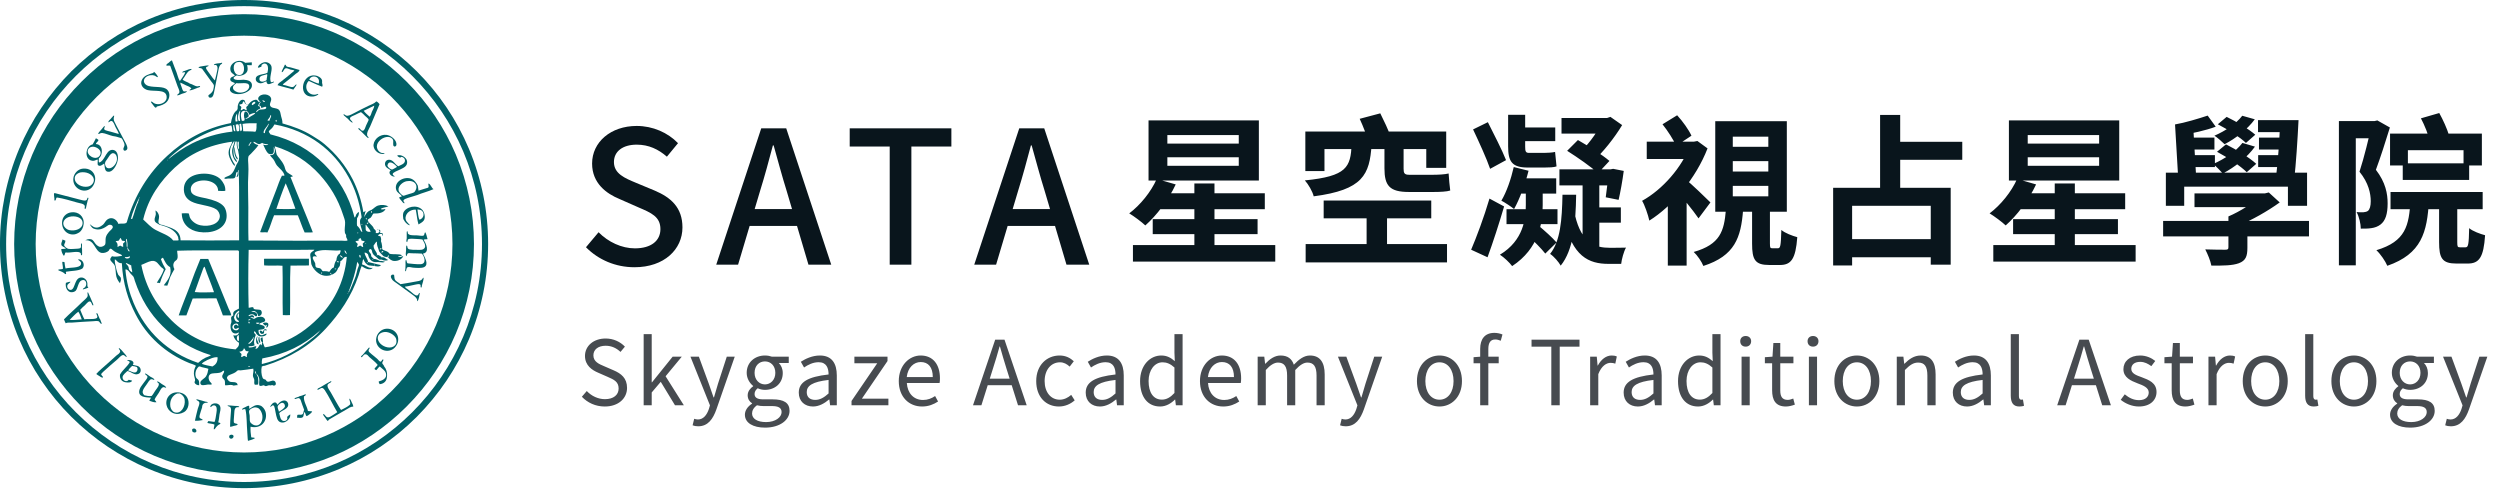 <svg width="325" height="64" viewBox="0 0 325 64" fill="none" xmlns="http://www.w3.org/2000/svg">
<g clip-path="url(#clip0_1075_25896)">
<path d="M48.457 34.815C47.991 34.904 47.681 34.615 47.326 34.46C47.215 34.415 47.104 34.438 47.059 34.327C47.148 34.127 47.104 33.816 47.259 33.683C47.348 34.038 47.636 34.415 47.969 34.504C48.147 34.548 48.413 34.526 48.613 34.571C48.879 34.615 49.345 34.748 49.522 34.46C48.923 34.349 48.413 34.171 47.858 34.06C47.77 33.594 47.437 33.284 47.392 32.84C47.614 32.84 47.725 32.951 47.836 33.062C47.925 33.506 48.191 33.972 48.657 34.06C48.923 34.105 49.145 34.038 49.389 34.083C49.589 34.105 49.9 34.171 50.033 34.016C49.811 33.994 49.678 33.883 49.389 33.927C49.145 33.816 48.946 33.661 48.59 33.661C48.502 33.528 48.324 33.439 48.258 33.306C48.236 33.239 48.258 33.151 48.236 33.084C48.169 32.884 47.925 32.773 47.947 32.529C48.014 32.463 48.058 32.396 48.169 32.374C48.369 32.441 48.346 32.663 48.413 32.862C48.524 33.151 48.746 33.262 48.968 33.461C49.101 33.572 49.234 33.728 49.367 33.75C49.456 33.772 49.545 33.728 49.633 33.75C49.722 33.772 49.811 33.839 49.922 33.861C50.121 33.883 50.299 33.883 50.477 33.794C50.255 33.75 50.099 33.528 49.9 33.461C49.833 33.439 49.744 33.461 49.678 33.439C49.478 33.373 49.3 33.129 49.034 33.129C48.968 32.64 48.546 32.485 48.568 31.908C48.724 31.753 48.79 31.486 49.012 31.398C48.946 31.841 49.145 32.219 49.234 32.485C49.256 32.552 49.256 32.618 49.278 32.663C49.345 32.773 49.633 33.106 49.811 33.262C49.944 33.373 50.166 33.417 50.366 33.439C50.41 33.35 50.41 33.195 50.543 33.195C50.587 33.306 50.477 33.373 50.454 33.461C50.654 33.683 50.876 33.905 51.253 33.927C51.786 33.95 52.274 33.683 52.429 33.284C52.229 33.328 51.941 33.528 51.741 33.35C51.897 33.284 52.163 33.328 52.252 33.173C51.874 32.973 51.142 33.106 50.654 32.995C50.499 32.773 50.366 32.707 50.077 32.596C49.966 32.552 49.744 32.485 49.7 32.396C49.656 32.285 49.678 32.13 49.678 32.019C49.656 31.753 49.589 31.531 49.522 31.331C49.589 31.154 49.522 30.932 49.478 30.754C49.411 30.688 49.256 30.688 49.145 30.643C49.167 30.51 49.411 30.333 49.656 30.422C49.744 30.488 49.656 30.621 49.722 30.666C49.789 30.599 49.789 30.444 49.744 30.355C49.678 30.288 49.522 30.288 49.389 30.266C49.456 30.111 49.5 29.822 49.234 29.867C49.19 29.933 49.367 29.956 49.345 30.089C49.3 30.266 49.012 30.399 48.834 30.244C48.946 30 48.746 29.845 48.613 29.756C48.524 29.445 48.346 29.334 48.124 29.09C48.014 28.957 47.792 28.757 47.814 28.602C47.836 28.469 48.058 28.402 48.169 28.314C48.346 28.158 48.391 27.914 48.546 27.759C49.3 27.781 49.877 27.648 50.121 27.182C49.988 27.16 49.633 27.315 49.5 27.16C49.744 26.96 50.188 26.96 50.499 26.827C50.055 26.627 49.611 26.583 49.167 26.716C48.79 26.827 48.568 27.138 48.28 27.293C48.147 27.36 48.014 27.382 47.903 27.47C47.614 27.67 47.525 27.959 47.326 28.225C47.37 28.003 47.481 27.67 47.525 27.404C47.414 27.448 47.348 27.604 47.237 27.581C46.971 26.006 46.483 24.564 45.839 23.299C44.885 21.457 43.687 20.015 42.2 18.75C41.712 18.329 41.157 17.996 40.58 17.641C39.449 16.931 38.14 16.443 36.72 16.043C36.72 15.644 36.631 15.422 36.542 15.111C36.475 14.889 36.475 14.645 36.365 14.424C36.143 13.958 35.455 14.157 35.189 13.847C34.922 13.536 35.3 13.203 35.255 12.848C35.144 12.16 33.857 12.049 33.569 12.737C33.524 13.004 33.68 13.048 33.769 13.159C33.724 13.181 33.746 13.27 33.702 13.292C33.524 13.225 33.502 13.026 33.369 12.981C33.258 12.937 33.059 13.004 32.97 13.026C32.837 13.07 32.681 13.181 32.57 13.27C32.437 13.381 32.326 13.58 32.215 13.602C31.794 13.669 31.949 13.114 31.727 13.004C31.261 12.804 30.951 13.425 30.906 13.802C30.884 13.958 30.928 14.135 30.84 14.268C30.795 14.379 30.662 14.424 30.596 14.512C30.263 14.889 30.13 15.378 30.019 15.999C26.668 16.642 23.939 18.218 21.742 20.259C19.368 22.434 17.482 25.363 16.484 28.89C16.328 29.179 15.751 29.001 15.396 29.112C15.175 28.513 14.531 28.114 13.954 28.535C13.732 28.691 13.621 28.979 13.422 29.179C13.244 29.334 12.956 29.534 12.689 29.578C12.223 29.645 11.957 29.356 11.669 29.134C11.868 29.534 12.046 29.734 12.445 29.8C12.956 29.911 13.399 29.711 13.688 29.534C13.888 29.423 14.065 29.245 14.198 29.223C14.442 29.179 14.642 29.312 14.664 29.49C14.686 29.711 14.331 29.956 14.176 30.133C14.021 30.311 13.821 30.577 13.754 30.865C13.688 31.109 13.754 31.509 13.688 31.731C13.621 31.953 13.266 32.13 12.956 32.086C12.845 32.063 12.689 31.953 12.601 31.886C12.357 31.708 12.223 31.353 12.024 31.198C11.802 31.021 11.402 31.043 11.092 31.242C12.334 31.109 12.312 32.729 13.222 32.884C13.51 32.929 13.932 32.796 14.132 32.596C14.198 32.529 14.22 32.352 14.354 32.33C14.464 32.307 14.598 32.463 14.709 32.552C14.975 32.773 15.219 32.862 15.507 32.995C15.64 33.062 15.84 33.084 15.862 33.262C15.485 33.306 14.997 33.439 14.553 33.306C14.509 33.417 14.331 33.528 14.331 33.728C14.354 33.972 14.797 34.238 14.908 34.526C15.063 34.904 15.019 35.569 15.13 35.969C15.219 36.301 15.419 36.612 15.596 36.812C15.663 36.634 15.774 36.346 15.707 36.124C15.663 35.991 15.441 35.836 15.374 35.724C15.197 35.37 15.019 34.615 14.953 34.216C14.93 34.06 14.908 33.861 14.93 33.705C15.241 33.883 15.33 34.238 15.84 34.216C15.973 36.878 16.661 38.986 17.615 40.828C19.08 43.712 21.52 45.931 24.605 47.196C24.893 47.307 25.204 47.373 25.47 47.551C25.315 47.84 25.204 48.128 25.204 48.572C25.204 48.904 25.381 49.237 25.359 49.459C25.359 49.548 25.27 49.637 25.293 49.703C25.315 49.925 25.648 50.103 25.892 50.081C25.892 49.881 25.914 49.57 25.803 49.415C25.714 49.282 25.581 49.237 25.492 49.082C25.359 48.816 25.381 48.416 25.492 48.15C25.537 48.017 25.758 47.662 25.892 47.64C26.003 47.618 26.136 47.706 26.224 47.728C26.513 47.817 26.846 47.84 27.09 47.95C27.023 48.306 26.979 48.616 26.779 48.927C26.579 49.237 26.069 49.415 26.047 49.725C26.003 50.258 26.668 50.036 27.001 49.992C27.201 49.97 27.356 50.036 27.534 49.97C27.534 49.792 27.334 49.703 27.245 49.548C27.001 49.104 27.112 48.616 27.6 48.55C28.022 48.483 28.421 48.55 28.776 48.372C28.909 48.306 28.954 48.172 29.131 48.194C29.175 48.572 28.798 48.683 28.909 49.06C28.931 49.193 29.131 49.282 29.198 49.437C29.286 49.681 29.22 49.814 29.264 50.081C29.553 50.125 29.863 49.992 30.196 50.058C30.263 50.081 30.307 50.125 30.374 50.125C30.551 50.125 30.729 50.036 30.884 50.081C30.884 49.925 30.817 49.792 30.684 49.748C30.462 49.615 30.063 49.725 29.841 49.592C29.686 49.504 29.508 49.26 29.508 49.126C29.508 48.993 29.597 48.949 29.664 48.838C29.952 48.66 30.374 48.572 30.64 48.372C30.751 48.306 30.817 48.194 30.906 48.15C31.017 48.106 31.15 48.15 31.261 48.15C31.794 48.106 32.393 47.995 32.925 47.928C33.014 48.283 32.859 48.55 32.881 48.86C32.903 49.06 33.036 49.215 33.059 49.393C33.081 49.592 32.992 49.837 33.125 50.014C33.28 50.036 33.391 49.992 33.547 49.992C33.613 49.725 33.569 49.348 33.547 49.06C33.48 48.904 33.347 48.727 33.347 48.55C33.48 48.749 33.658 48.949 33.702 49.26C33.746 49.526 33.613 49.881 33.746 50.147C33.968 50.236 34.123 50.081 34.323 50.081C34.523 50.325 34.789 50.103 34.967 50.081C35.033 50.081 35.122 50.103 35.189 50.103C35.255 50.103 35.322 50.058 35.366 50.058C35.455 50.058 35.521 50.147 35.61 50.125C35.987 50.125 35.876 49.637 35.677 49.526C35.344 49.348 35.055 49.725 34.723 49.592C34.59 49.526 34.612 49.393 34.501 49.348C34.323 49.26 34.257 49.326 34.146 49.126C33.968 48.749 33.924 48.084 34.035 47.64C34.168 47.618 34.257 47.529 34.412 47.551C37.629 46.553 40.314 44.933 42.355 42.714C44.131 40.783 45.684 38.565 46.616 35.791C46.749 35.392 46.838 34.992 47.015 34.593C47.37 34.859 48.124 35.259 48.457 34.815ZM48.679 34.393C48.746 34.371 48.746 34.46 48.746 34.504C48.635 34.548 48.635 34.415 48.679 34.393ZM47.814 34.171C47.77 34.171 47.77 34.216 47.725 34.216C47.703 34.194 47.725 34.171 47.681 34.149C47.703 34.083 47.814 34.083 47.814 34.171ZM48.413 33.772C48.457 33.55 48.635 33.861 48.413 33.772V33.772ZM49.567 33.461C49.611 33.461 49.611 33.483 49.611 33.528C49.589 33.528 49.567 33.528 49.545 33.528C49.545 33.506 49.567 33.483 49.567 33.461ZM49.012 33.106C49.079 33.106 49.056 33.262 48.968 33.217C48.968 33.151 49.012 33.129 49.012 33.106ZM49.833 32.64C49.833 32.773 49.678 32.884 49.567 32.796C49.611 32.707 49.678 32.618 49.833 32.64ZM49.589 32.263C49.611 32.396 49.478 32.463 49.367 32.396C49.389 32.285 49.5 32.263 49.589 32.263ZM48.258 27.448C48.28 27.448 48.302 27.448 48.324 27.448C48.346 27.515 48.369 27.559 48.369 27.648C48.346 27.648 48.302 27.648 48.28 27.648C48.213 27.581 48.236 27.515 48.258 27.448ZM47.592 31.708C47.503 31.731 47.503 31.642 47.525 31.62C47.592 31.598 47.592 31.642 47.592 31.708ZM47.903 28.913C47.903 29.046 47.792 29.068 47.703 29.134C47.636 29.046 47.77 28.913 47.903 28.913ZM47.725 28.535C47.636 28.513 47.57 28.469 47.525 28.38C47.636 28.314 47.747 28.469 47.725 28.535ZM47.525 29.223C47.548 29.223 47.57 29.223 47.592 29.223C47.77 29.534 48.058 29.756 48.191 30.111C47.947 30.2 47.636 30.111 47.548 29.889C47.525 29.667 47.525 29.445 47.525 29.223ZM47.414 31.376C47.37 31.531 47.215 31.553 47.148 31.686C47.148 31.841 47.215 31.93 47.215 32.086C47.037 32.174 46.971 31.93 46.838 31.93C46.682 31.93 46.638 32.086 46.46 32.108C46.349 31.975 46.505 31.864 46.505 31.753C46.483 31.598 46.305 31.553 46.216 31.42C46.261 31.287 46.527 31.331 46.638 31.265C46.638 31.176 46.593 31.131 46.616 31.043C46.66 31.043 46.638 31.109 46.682 31.109C46.771 31.065 46.704 30.91 46.882 30.954C46.904 31.087 46.993 31.154 47.015 31.287C47.126 31.287 47.281 31.331 47.414 31.376ZM46.483 30.222C46.505 30.222 46.527 30.222 46.549 30.222C46.593 30.266 46.571 30.355 46.483 30.333C46.46 30.288 46.46 30.266 46.483 30.222ZM47.015 29.112C47.037 29.112 47.059 29.112 47.082 29.112C47.17 29.268 46.926 29.268 47.015 29.112ZM35.899 15.577C35.965 15.6 35.987 15.733 35.965 15.799C35.81 15.866 35.766 15.644 35.899 15.577ZM35.322 16.687C35.499 16.509 35.566 16.354 35.677 16.176C40.114 16.997 43.376 19.505 45.307 23.011C46.15 24.519 46.727 26.228 47.015 28.247C46.949 28.38 46.838 28.491 46.815 28.624C46.727 29.157 47.059 29.778 47.104 30.155C46.904 30.133 46.86 29.889 46.749 29.711C46.66 29.556 46.527 29.445 46.416 29.334C46.372 29.001 46.416 28.713 46.416 28.358C46.571 28.18 46.682 27.848 46.66 27.559C46.527 27.604 46.394 27.737 46.305 27.892C46.239 28.025 46.239 28.247 46.083 28.269C45.373 25.407 43.931 23.144 42.134 21.346C40.336 19.549 38.029 18.173 35.144 17.463C35.1 17.308 34.944 17.241 34.944 17.086C34.989 16.953 35.189 16.842 35.322 16.687ZM44.441 31.287C40.447 31.287 36.276 31.309 32.304 31.265C32.26 29.933 32.282 28.447 32.282 26.96C32.282 25.496 32.193 24.009 32.282 22.655C32.304 22.212 32.304 21.812 32.282 21.413C32.26 21.125 32.215 20.57 32.304 20.326C32.348 20.215 32.526 20.104 32.637 19.971C32.97 19.593 33.369 19.238 33.591 18.861C33.325 18.795 33.081 18.706 32.947 18.506C32.947 18.484 32.947 18.462 32.947 18.44C33.192 18.418 33.391 18.728 33.68 18.728C33.835 18.728 33.924 18.639 34.079 18.573C34.279 18.728 34.59 18.728 34.878 18.773C34.767 18.928 34.368 18.861 34.212 18.795C34.368 19.128 34.59 19.704 34.878 19.948C34.989 20.037 35.144 20.059 35.366 20.037C35.699 19.904 35.566 19.438 35.588 19.105C35.854 19.483 35.788 20.281 35.1 20.148C35.211 20.392 35.41 20.525 35.566 20.747C35.743 20.991 35.81 21.28 36.01 21.524C36.342 21.923 36.853 22.234 36.986 22.811C36.919 22.855 36.764 22.855 36.653 22.833C36.365 23.41 36.143 24.031 35.921 24.652C35.699 25.274 35.433 25.873 35.211 26.494C34.745 27.737 34.257 28.935 33.813 30.177C34.013 30.244 34.501 30.155 34.767 30.222C35.122 29.534 35.322 28.691 35.632 27.981C36.653 27.981 37.674 27.981 38.717 27.981C39.027 28.713 39.271 29.512 39.604 30.222C39.959 30.2 40.336 30.244 40.669 30.2C39.737 27.781 38.717 25.429 37.762 23.011C37.851 22.966 38.029 22.988 38.073 22.9C37.807 22.655 37.385 22.544 37.185 22.212C37.075 22.034 37.052 21.812 36.964 21.59C36.808 21.213 36.587 20.903 36.32 20.57C36.187 20.414 36.032 20.215 35.965 20.082C35.899 19.904 35.899 19.704 35.854 19.527C35.81 19.349 35.721 19.216 35.721 19.017C38.073 19.749 40.026 21.014 41.557 22.7C42.866 24.142 43.931 25.828 44.619 27.981C44.73 28.291 44.863 28.646 44.863 28.913C44.885 29.356 44.752 29.8 44.841 30.266C44.863 30.377 44.974 30.466 44.996 30.577C45.018 30.643 44.974 30.71 44.996 30.799C45.04 30.954 45.173 31.087 45.173 31.265C44.974 31.353 44.685 31.287 44.441 31.287ZM45.107 33.04C44.929 32.951 44.774 32.751 44.796 32.529C44.974 32.618 45.018 32.84 45.107 33.04ZM43.731 33.839C43.532 34.06 43.465 34.393 43.398 34.77C43.088 34.859 42.977 35.125 42.799 35.347C42.6 35.259 42.289 35.236 41.978 35.259C41.823 35.192 41.823 34.97 41.601 34.881C41.446 34.815 41.135 34.859 41.046 34.682C40.98 34.571 41.002 34.371 40.98 34.238C40.891 33.972 40.603 33.683 40.669 33.439C40.714 33.262 41.002 33.306 41.179 33.373C41.179 33.173 40.736 33.04 40.98 32.773C41.069 32.685 41.579 32.552 41.69 32.552C42.466 32.418 43.62 32.663 44.242 32.529C44.352 32.663 44.197 32.796 44.197 32.951C43.909 33.106 43.753 33.395 43.731 33.839ZM44.086 34.038C44.02 34.171 43.776 34.083 43.776 33.972C43.886 33.927 44.02 34.016 44.086 34.038ZM43.709 34.948C43.731 35.037 43.554 35.014 43.509 34.992C43.509 34.97 43.509 34.948 43.509 34.926C43.598 34.904 43.687 34.904 43.709 34.948ZM43.132 35.68C43.066 35.702 42.866 35.591 42.932 35.458C43.021 35.525 43.088 35.591 43.132 35.68ZM41.823 35.591C41.734 35.591 41.779 35.458 41.801 35.392C41.912 35.392 41.889 35.547 41.823 35.591ZM40.913 34.904C40.913 34.859 40.935 34.859 40.935 34.837C41.002 34.837 41.002 34.926 40.913 34.904ZM44.242 33.151C44.352 33.262 44.486 33.35 44.596 33.461C44.375 33.528 44.175 33.328 44.242 33.151ZM33.192 17.131C32.726 17.064 32.127 17.086 31.616 17.064C31.616 16.731 31.55 16.354 31.527 16.11C32.082 15.999 32.792 16.021 33.369 16.021C33.303 16.398 33.436 16.82 33.192 17.131ZM32.703 18.44C32.637 18.595 32.548 18.706 32.459 18.817C32.437 18.883 32.437 18.972 32.348 18.972C32.326 18.95 32.326 18.883 32.326 18.839C32.459 18.75 32.459 18.484 32.703 18.44ZM34.257 17.219C34.323 16.687 34.745 16.531 34.878 16.088C34.9 16.088 34.9 16.11 34.944 16.11C34.834 16.576 34.456 16.776 34.434 17.308C34.301 17.308 34.279 17.264 34.257 17.219ZM37.141 23.831C37.607 24.896 38.007 26.006 38.406 27.138C37.651 27.204 36.697 27.182 35.921 27.16C36.298 26.028 36.697 24.896 37.141 23.831ZM35.166 14.956C35.189 14.956 35.189 14.978 35.233 14.978C35.3 15.267 35.055 15.378 35.055 15.666C34.967 15.71 34.811 15.688 34.767 15.644C34.9 15.422 35.122 15.267 35.166 14.956ZM34.434 13.248C34.279 13.292 34.146 13.181 34.101 13.026C34.212 13.048 34.456 13.092 34.434 13.248ZM33.857 13.248C33.88 13.248 33.902 13.248 33.924 13.248C33.946 13.27 33.946 13.336 33.924 13.358C33.902 13.358 33.88 13.358 33.857 13.358C33.857 13.292 33.857 13.292 33.857 13.248ZM33.835 14.113C33.835 14.002 33.769 13.98 33.769 13.847C33.68 13.824 33.569 13.802 33.547 13.713C33.635 13.602 33.658 13.425 33.746 13.336C33.857 13.425 33.702 13.58 33.68 13.691C33.724 13.758 33.857 13.736 33.902 13.802C33.924 13.869 33.924 13.98 33.968 14.024C34.146 14.046 34.634 13.691 34.612 14.024C34.59 14.246 34.079 14.224 33.769 14.246C33.547 14.335 33.48 14.534 33.258 14.601C33.347 14.335 33.569 14.224 33.835 14.113ZM33.192 13.358C33.192 13.492 32.925 13.536 32.859 13.669C32.792 13.669 32.77 13.602 32.726 13.58C32.726 13.336 33.192 13.07 33.192 13.358ZM32.415 14.934C32.615 14.801 32.881 14.712 33.192 14.668C33.125 14.867 32.881 14.956 32.659 15.089C32.415 15.222 32.193 15.466 31.883 15.444C31.993 15.311 32.282 15.289 32.326 15.089C32.371 14.889 32.082 14.335 31.816 14.534C31.683 14.756 31.683 15.267 31.816 15.466C31.794 15.533 31.771 15.622 31.749 15.688C31.638 15.688 31.572 15.733 31.439 15.71C31.35 15.378 31.195 14.712 31.483 14.49C31.638 14.357 31.838 14.424 32.06 14.424C32.237 14.512 32.348 14.712 32.415 14.934ZM31.261 17.064C31.172 16.798 31.172 16.465 31.128 16.132C31.195 16.088 31.239 16.088 31.35 16.088C31.35 16.354 31.638 16.997 31.261 17.064ZM31.483 13.514C31.572 13.403 31.527 13.181 31.727 13.181C31.771 13.292 31.838 13.381 31.86 13.492C31.971 13.558 32.171 13.558 32.304 13.602C32.237 13.736 32.104 13.802 32.016 13.913C31.993 14.069 32.104 14.202 32.06 14.335C31.905 14.313 31.816 14.202 31.705 14.157C31.55 14.202 31.483 14.313 31.328 14.335C31.239 14.202 31.394 14.069 31.372 13.935C31.35 13.78 31.128 13.78 31.106 13.602C31.195 13.558 31.35 13.558 31.483 13.514ZM31.172 14.401C31.195 14.401 31.217 14.401 31.239 14.401C31.128 14.778 31.15 15.245 31.217 15.666C31.195 15.733 31.128 15.733 31.039 15.733C30.817 15.355 30.995 14.69 31.172 14.401ZM30.817 14.756C30.84 14.978 30.795 15.466 30.884 15.755C30.817 15.777 30.684 15.821 30.618 15.777C30.551 15.4 30.64 14.978 30.817 14.756ZM30.44 16.265C30.485 16.531 30.573 16.776 30.596 17.064C30.285 17.153 30.329 16.531 30.307 16.287C30.329 16.221 30.374 16.265 30.44 16.265ZM22.674 19.926C23.495 19.216 24.449 18.595 25.448 18.04C26.779 17.286 28.288 16.665 29.93 16.332C29.974 16.332 30.019 16.287 30.085 16.332C30.174 16.554 30.174 16.842 30.218 17.108C28.221 17.33 26.513 17.885 24.982 18.639C23.828 19.216 22.807 19.948 21.875 20.703C22.097 20.392 22.386 20.17 22.674 19.926ZM21.72 20.792C21.765 20.792 21.765 20.769 21.787 20.769C21.787 20.792 21.787 20.814 21.787 20.836C21.765 20.836 21.698 20.858 21.72 20.792ZM18.126 25.651C18.192 25.651 18.192 25.784 18.103 25.762C18.103 25.718 18.103 25.673 18.126 25.651ZM18.059 25.806C18.126 25.806 18.103 25.984 18.015 25.939C18.015 25.873 18.015 25.806 18.059 25.806ZM17.97 25.939C17.992 25.939 18.015 25.939 18.037 25.939C18.037 25.984 18.037 26.006 18.037 26.05C18.037 26.095 17.992 26.095 17.97 26.117C17.97 26.161 17.97 26.228 17.97 26.272C17.615 26.916 17.482 27.737 17.194 28.447C17.127 28.447 17.105 28.469 17.016 28.469C17.238 27.537 17.615 26.76 17.97 25.939ZM17.194 35.414C17.038 35.325 16.816 35.17 16.75 34.97C16.728 34.881 16.75 34.793 16.706 34.704C16.639 34.482 16.439 34.415 16.351 34.216C16.373 34.216 16.373 34.194 16.417 34.194C16.617 34.304 16.839 34.393 17.061 34.504C17.061 34.815 17.194 35.125 17.194 35.414ZM16.661 32.374C16.728 32.441 16.905 32.574 16.794 32.707C16.661 32.618 16.55 32.418 16.572 32.197C16.661 32.197 16.661 32.285 16.661 32.374ZM16.417 31.065C16.439 31.065 16.461 31.065 16.484 31.065C16.55 31.398 16.617 31.841 16.55 32.174C16.417 32.063 16.484 31.819 16.461 31.598C16.439 31.398 16.328 31.198 16.417 31.065ZM16.018 32.086C15.84 32.086 15.774 31.975 15.64 31.93C15.485 31.953 15.441 32.086 15.263 32.086C15.33 31.797 15.263 31.531 15.041 31.42C15.086 31.287 15.308 31.331 15.419 31.287C15.53 31.198 15.552 31.043 15.64 30.932C15.774 30.998 15.774 31.176 15.862 31.287C15.995 31.309 16.173 31.309 16.262 31.376C16.217 31.509 16.084 31.553 15.995 31.664C15.995 31.797 16.018 31.93 16.018 32.086ZM16.217 33.417C16.461 33.439 16.706 33.417 16.883 33.306C16.994 33.639 16.284 33.728 16.217 33.417ZM25.758 47.174C21.787 45.82 18.969 43.136 17.371 39.386C16.839 38.121 16.439 36.657 16.306 35.081C16.306 35.059 16.328 35.037 16.351 35.014C16.683 35.081 16.794 35.347 16.994 35.591C17.127 35.747 17.305 35.88 17.371 36.013C17.438 36.146 17.482 36.346 17.526 36.501C18.325 38.875 19.501 40.783 21.121 42.381C22.785 44.045 24.782 45.377 27.423 46.175C27.178 46.375 26.779 46.419 26.513 46.619C26.224 46.752 26.003 46.974 25.758 47.174ZM27.622 47.64C27.134 47.551 26.668 47.462 26.247 47.307C26.38 47.041 26.712 46.974 26.957 46.797C27.356 46.641 27.755 46.397 28.288 46.442C28.31 47.107 28.022 47.418 27.622 47.64ZM30.551 42.736C30.795 42.803 30.884 42.581 31.061 42.625C30.973 43.224 30.019 42.914 30.241 42.359C30.352 42.048 30.995 41.871 30.995 42.359C30.84 42.381 30.84 42.226 30.729 42.204C30.396 42.181 30.307 42.603 30.551 42.736ZM31.061 41.849C30.662 41.915 30.485 41.605 30.418 41.272C30.507 40.85 30.729 40.562 31.061 40.384C31.106 40.428 31.084 40.539 31.084 40.606C30.751 40.739 30.573 41.161 30.795 41.494C30.862 41.627 31.084 41.649 31.061 41.849ZM31.039 44.356C30.706 44.312 30.706 43.602 31.039 43.557C31.061 43.779 31.084 44.09 31.039 44.356ZM31.039 41.338C30.795 41.272 30.862 40.872 30.973 40.717C30.995 40.717 31.017 40.717 31.017 40.739C31.106 40.85 31.061 41.183 31.039 41.338ZM31.061 32.929C31.061 35.281 31.061 37.766 31.061 40.118C30.729 40.34 30.196 40.384 30.329 40.983C30.285 41.072 30.107 41.094 30.063 41.227C29.997 41.383 30.107 41.649 30.085 41.871C30.063 42.026 29.974 42.137 29.974 42.27C29.93 42.803 30.107 43.402 30.684 43.357C30.84 43.335 30.928 43.224 31.061 43.224C31.017 43.535 30.684 43.69 30.329 43.579C30.418 44.001 30.706 44.356 31.061 44.556C31.128 45.044 30.817 45.199 30.618 45.421C27.045 45.088 24.294 43.602 22.319 41.671C20.433 39.807 18.969 37.477 18.37 34.438C18.747 34.304 19.235 34.016 19.679 33.927C20.389 33.816 20.588 34.393 20.944 34.726C21.077 34.837 21.232 34.904 21.299 35.059C21.077 35.702 20.722 36.213 20.389 36.745C20.5 36.79 20.699 36.745 20.788 36.812C20.988 36.146 21.254 35.547 21.543 34.992C21.299 34.593 21.077 34.171 20.921 33.683C20.988 33.617 21.121 33.506 21.188 33.506C21.432 33.972 21.631 34.482 22.119 34.726C22.386 35.791 21.742 36.479 21.299 37.078C21.387 37.145 21.631 37.1 21.742 37.145C21.92 36.767 21.986 36.368 22.142 35.991C22.297 35.636 22.497 35.303 22.674 34.992C22.519 34.704 22.452 34.349 22.674 34.038C22.763 33.905 22.963 33.839 23.029 33.683C23.185 33.35 23.029 32.951 23.029 32.596C24.893 32.529 26.934 32.552 28.887 32.552C29.575 32.552 30.352 32.552 30.928 32.552C31.128 32.618 31.061 32.818 31.061 32.929ZM31.061 20.747C31.017 20.991 30.817 21.235 30.706 21.48C30.485 22.012 30.329 22.5 29.863 22.789C29.641 22.922 29.353 22.966 29.153 23.144C29.22 23.321 29.442 23.232 29.641 23.21C29.908 23.188 30.241 23.232 30.44 23.166C30.773 23.033 30.551 22.367 30.884 22.323C30.951 22.589 30.795 22.833 30.751 23.011C30.906 23.033 30.995 22.833 30.995 22.655C31.017 22.456 30.884 22.167 31.039 22.079C31.128 25.052 31.061 28.203 31.084 31.242C28.599 31.265 25.958 31.265 23.473 31.242C23.451 29.822 22.208 29.623 21.143 29.245C21.099 29.223 21.01 29.223 20.921 29.223C20.833 29.134 20.699 29.134 20.633 29.001C20.522 28.757 20.699 28.447 20.677 28.136C20.677 28.025 20.633 27.936 20.611 27.848C20.522 27.648 20.411 27.47 20.211 27.36C20.211 27.537 20.256 27.648 20.256 27.825C20.233 28.114 20.056 28.38 20.1 28.624C20.145 28.957 20.478 29.046 20.744 29.223C21.831 29.49 22.763 29.889 23.162 30.821C23.14 30.998 23.251 31.109 23.207 31.242C23.007 31.287 22.741 31.242 22.519 31.265C22.009 30.577 20.988 30.311 20.233 29.889C19.568 29.534 19.168 29.024 18.614 28.535C19.302 25.673 20.855 23.521 22.719 21.79C24.582 20.059 27.045 18.839 30.196 18.418C30.063 18.972 29.641 19.283 29.73 20.059C29.775 20.348 29.908 20.659 30.041 20.903C30.174 21.169 30.329 21.435 30.507 21.568C30.618 21.346 30.374 21.213 30.307 21.036C30.152 20.747 29.952 20.37 29.908 19.948C29.841 19.283 30.107 18.795 30.374 18.418C30.374 18.395 30.418 18.395 30.418 18.373C30.44 18.373 30.44 18.395 30.485 18.395C30.44 18.773 30.174 19.172 30.174 19.638C30.174 20.237 30.418 20.769 30.751 21.08C30.884 20.88 30.64 20.725 30.529 20.548C30.241 19.993 30.352 19.194 30.551 18.595C30.573 18.506 30.596 18.351 30.729 18.373C30.817 18.462 30.773 18.617 30.773 18.706C30.773 19.039 30.862 19.327 30.973 19.616C30.995 19.948 31.15 20.281 31.061 20.747ZM31.017 19.438C30.884 19.194 30.84 18.795 30.884 18.44C30.928 18.44 30.928 18.395 30.973 18.395C31.106 18.462 31.039 18.706 31.039 18.906C31.061 19.083 31.084 19.305 31.017 19.438ZM31.084 17.042C31.017 17.064 30.884 17.064 30.795 17.064C30.684 16.82 30.684 16.509 30.64 16.199C30.729 16.176 30.884 16.132 30.995 16.176C31.084 16.398 31.15 16.753 31.084 17.042ZM31.749 46.264C31.594 46.286 31.527 46.419 31.372 46.419C31.306 46.264 31.416 46.175 31.394 46.064C31.372 45.887 31.15 45.865 31.128 45.709C31.461 45.709 31.638 45.554 31.705 45.288C31.883 45.332 31.86 45.576 31.993 45.643C32.149 45.643 32.26 45.665 32.348 45.709C32.171 45.909 32.038 46.042 32.104 46.419C31.949 46.397 31.883 46.286 31.749 46.264ZM32.26 47.684C32.282 47.551 32.459 47.618 32.526 47.64C32.504 47.706 32.348 47.706 32.26 47.684ZM33.28 48.616C33.192 48.505 33.103 48.394 33.169 48.217C33.214 48.328 33.347 48.505 33.28 48.616ZM39.959 44.467C38.317 45.709 36.387 46.774 34.035 47.329C34.013 47.063 34.035 46.841 34.101 46.597C37.163 46.042 39.538 44.8 41.468 43.091C41.49 43.091 41.512 43.091 41.535 43.091C41.091 43.624 40.514 44.045 39.959 44.467ZM41.557 43.047C41.557 43.025 41.557 43.025 41.557 43.002C41.601 43.002 41.601 42.98 41.623 42.98C41.645 43.025 41.579 43.113 41.557 43.047ZM41.335 41.383C39.981 42.736 38.45 43.846 36.498 44.578C35.854 44.822 35.166 45.066 34.434 45.155C34.301 44.977 34.279 44.711 34.146 44.533C34.279 44.334 34.079 44.112 34.168 43.89C34.035 43.846 33.924 43.912 33.88 44.001C33.857 44.245 33.968 44.378 34.079 44.511C34.057 44.644 34.057 44.822 33.968 44.888C33.857 44.888 33.924 44.755 33.857 44.711C33.635 44.911 33.613 45.31 33.236 45.354C33.169 45.221 33.369 45.177 33.303 44.999C33.169 44.977 32.947 45.133 32.703 45.155C32.57 45.177 32.348 45.221 32.304 45.088C32.371 44.955 32.593 45.022 32.748 44.999C32.903 44.977 33.014 44.911 33.103 44.888C32.925 44.422 33.103 43.912 33.258 43.535C33.192 43.402 32.925 43.291 33.059 43.069C33.214 43.091 33.258 43.269 33.325 43.38C33.413 43.513 33.547 43.579 33.658 43.69C34.035 43.823 34.612 43.69 34.678 43.38C34.478 43.335 34.234 43.602 33.968 43.579C33.702 43.557 33.569 43.224 33.613 42.891C33.902 42.825 34.368 42.869 34.412 42.603C34.456 42.292 33.968 42.27 33.702 42.159C33.813 41.849 34.456 41.982 34.478 41.627C34.478 41.427 34.257 41.272 34.168 41.227C33.99 41.139 33.702 41.183 33.48 41.227C33.28 41.272 33.147 41.449 33.014 41.449C32.837 41.449 32.681 41.205 32.526 41.272C32.681 41.094 32.837 41.294 33.036 41.294C33.059 41.139 32.97 41.028 32.837 40.983C32.615 40.917 32.437 41.161 32.304 41.072C32.371 40.872 32.703 40.828 32.903 40.872C33.103 40.939 33.28 41.338 33.436 40.983C33.413 40.606 33.103 40.517 32.659 40.539C33.147 40.207 33.502 40.695 33.569 41.094C33.99 41.094 34.168 40.65 33.924 40.34C33.702 40.184 33.258 40.295 33.014 40.162C32.947 40.118 32.97 40.007 32.903 39.94C32.703 39.896 32.548 40.007 32.326 40.007C32.26 37.588 32.26 34.926 32.326 32.485C35.1 32.463 38.073 32.507 40.869 32.463C40.758 32.685 40.381 32.729 40.336 33.062C40.314 33.262 40.381 33.439 40.403 33.661C40.447 33.927 40.425 34.171 40.492 34.393C40.736 35.037 41.424 35.724 42.156 35.836C42.821 35.924 43.265 35.702 43.598 35.436C43.731 35.325 43.886 35.059 43.953 34.837C44.064 34.77 44.108 34.637 44.175 34.548C44.197 34.327 44.264 34.149 44.242 33.95C44.596 33.861 44.619 33.306 45.085 33.395C44.774 36.812 43.243 39.474 41.335 41.383ZM32.903 43.89C32.903 43.868 32.925 43.868 32.925 43.823C32.947 43.823 32.97 43.823 32.97 43.846C32.947 44.245 32.681 44.578 32.326 44.733C32.26 44.644 32.348 44.533 32.437 44.511C32.615 44.356 32.726 44.156 32.881 43.979C32.881 43.934 32.881 43.89 32.903 43.89ZM32.548 41.56C32.482 41.605 32.393 41.649 32.326 41.671C32.304 41.649 32.304 41.582 32.304 41.538C32.393 41.516 32.459 41.494 32.548 41.471C32.548 41.494 32.548 41.538 32.548 41.56ZM32.326 41.804C32.437 41.826 32.437 41.915 32.482 42.004C32.459 42.026 32.393 42.026 32.326 42.026C32.282 41.959 32.282 41.893 32.326 41.804ZM33.28 41.959C33.391 41.937 33.613 41.937 33.724 41.959C33.68 42.159 33.303 42.159 33.28 41.959ZM45.24 38.21C45.196 38.21 45.196 38.121 45.218 38.099C45.262 38.077 45.262 38.165 45.24 38.21ZM46.483 34.97C46.394 35.259 46.349 35.591 46.239 35.902C46.017 36.545 45.706 37.189 45.506 37.699C45.462 37.699 45.462 37.721 45.44 37.721C45.462 37.899 45.351 37.921 45.329 38.054C45.262 37.921 45.373 37.833 45.395 37.721C45.795 36.701 46.239 35.37 46.438 34.038C46.505 34.171 46.638 34.282 46.66 34.415C46.66 34.615 46.527 34.793 46.483 34.97ZM46.838 33.528C46.727 33.461 46.682 33.262 46.727 33.129C46.793 33.129 46.815 33.217 46.882 33.217C46.882 33.328 46.904 33.461 46.838 33.528Z" fill="#016167"/>
<path d="M30.174 56.515C30.13 56.493 30.041 56.515 29.952 56.537C29.753 56.582 29.753 56.87 29.864 56.959C30.196 57.247 30.618 56.626 30.174 56.515Z" fill="#016167"/>
<path d="M24.984 55.804C24.984 55.938 24.984 55.96 24.984 56.071C25.095 56.137 25.162 56.248 25.317 56.226C25.805 56.182 25.384 55.427 24.984 55.804Z" fill="#016167"/>
<path d="M30.485 52.766C30.197 52.744 29.886 52.699 29.598 52.699C29.598 52.721 29.598 52.744 29.598 52.766C29.731 52.855 29.886 52.832 29.975 52.988C30.086 53.165 30.019 53.498 29.997 53.853C29.953 54.452 29.908 54.985 29.908 55.473C30.064 55.495 30.241 55.406 30.419 55.362C30.596 55.318 30.818 55.318 30.907 55.162C30.796 55.029 30.485 55.118 30.396 54.896C30.374 54.807 30.396 54.452 30.419 54.208C30.485 53.653 30.396 53.054 30.774 52.943C30.929 52.899 31.018 53.01 31.107 52.855C30.929 52.744 30.685 52.788 30.485 52.766Z" fill="#016167"/>
<path d="M33.835 52.721C33.236 52.499 32.814 52.899 32.437 53.143C32.349 53.054 32.437 52.832 32.371 52.743C32.193 52.743 32.016 52.854 31.86 52.943C31.727 53.01 31.483 53.054 31.461 53.254C31.572 53.276 31.727 53.12 31.905 53.209C32.104 54.075 32.06 55.228 32.149 56.227C32.193 56.56 32.171 56.981 32.237 57.314C32.57 57.203 32.903 57.137 33.147 56.959C33.059 56.848 32.792 56.915 32.659 56.848C32.593 56.449 32.548 55.894 32.57 55.472C33.946 55.805 34.834 54.718 34.523 53.542C34.412 53.187 34.146 52.832 33.835 52.721ZM33.059 55.273C32.903 55.228 32.57 55.029 32.504 54.807C32.437 54.607 32.482 54.274 32.459 54.052C32.437 53.786 32.326 53.609 32.393 53.387C32.459 53.187 32.837 53.01 33.081 52.965C33.28 52.943 33.525 53.01 33.635 53.098C33.835 53.254 34.035 53.586 34.101 53.964C34.212 54.674 33.857 55.495 33.059 55.273Z" fill="#016167"/>
<path d="M28.377 54.873C28.466 54.562 28.488 54.23 28.532 53.897C28.599 53.542 28.754 53.12 28.599 52.787C28.377 52.255 27.356 52.343 27.334 52.92C27.512 52.92 27.556 52.721 27.734 52.699C28.266 52.632 28.2 53.32 28.133 53.697C28.067 54.118 28 54.629 27.889 54.851C27.601 54.829 27.379 54.762 27.09 54.74C27.046 54.806 26.979 54.873 26.957 54.984C27.223 55.073 27.601 55.073 27.867 55.184C27.889 55.428 27.756 55.605 27.8 55.827C27.956 55.805 28 55.627 28.089 55.539C28.177 55.428 28.266 55.339 28.377 55.25C28.488 55.184 28.599 55.161 28.666 55.028C28.599 54.917 28.399 54.984 28.377 54.873Z" fill="#016167"/>
<path d="M37.32 54.208C37.453 54.541 37.187 54.785 36.809 54.718C36.432 54.585 36.41 54.119 36.299 53.72C36.543 53.32 37.697 53.187 37.431 52.388C37.408 52.344 37.364 52.278 37.32 52.211C36.898 51.812 36.277 52.3 36.099 52.61C35.966 52.522 35.966 52.344 35.811 52.322C35.5 52.255 35.212 52.655 35.123 52.877C35.234 52.965 35.323 52.655 35.522 52.699C35.722 52.743 35.744 53.298 35.833 53.653C35.944 54.186 36.033 54.763 36.477 54.896C36.898 55.029 37.253 54.785 37.408 54.63C37.586 54.452 37.764 54.208 37.741 53.875C37.564 53.942 37.408 54.119 37.32 54.208ZM36.099 52.832C36.121 52.677 36.454 52.388 36.632 52.366C36.876 52.344 37.076 52.544 37.031 52.899C36.854 53.165 36.565 53.343 36.255 53.52C36.233 53.298 36.055 53.076 36.099 52.832Z" fill="#016167"/>
<path d="M26.693 52.211C26.36 52.122 25.917 51.967 25.584 51.9C25.562 51.9 25.562 51.923 25.54 51.923C25.54 51.945 25.54 51.967 25.54 51.989C25.651 52.1 25.828 52.122 25.895 52.278C25.983 52.522 25.806 52.81 25.717 53.121C25.562 53.698 25.451 54.208 25.34 54.696C25.673 54.718 26.072 54.674 26.36 54.607C26.272 54.408 26.006 54.474 25.939 54.252C25.917 54.208 25.939 54.053 25.961 53.964C26.05 53.631 26.183 53.232 26.272 52.965C26.272 52.522 26.538 52.3 27.004 52.366C26.982 52.189 26.804 52.255 26.693 52.211Z" fill="#016167"/>
<path d="M40.026 53.408C39.915 52.831 39.427 52.143 39.516 51.544C39.583 51.433 39.76 51.456 39.76 51.278C39.738 51.278 39.716 51.256 39.694 51.256C39.449 51.345 39.227 51.456 38.961 51.5C38.784 51.655 38.407 51.633 38.273 51.833C38.407 51.966 38.651 51.7 38.873 51.766C38.961 51.788 38.983 51.877 39.072 51.966C39.205 52.41 39.383 52.831 39.538 53.275C39.427 53.475 39.494 53.719 39.316 53.852C39.161 53.985 38.873 53.852 38.651 53.941C38.651 54.052 38.629 54.163 38.606 54.296C38.895 54.318 39.205 54.384 39.361 54.229C39.538 54.052 39.427 53.741 39.605 53.563C39.716 53.719 39.716 53.963 39.849 54.096C40.004 54.052 40.137 53.941 40.248 53.852C40.359 53.763 40.514 53.652 40.581 53.497C40.448 53.408 40.137 53.497 40.026 53.408Z" fill="#016167"/>
<path d="M22.852 51.012C22.209 51.078 21.809 51.522 21.676 51.966C21.41 52.92 22.12 53.741 22.919 53.807C23.34 53.852 23.873 53.674 24.139 53.408C24.627 52.898 24.627 52.032 24.228 51.522C23.962 51.167 23.429 50.945 22.852 51.012ZM22.719 53.608C22.408 53.519 22.186 53.142 22.142 52.831C22.031 52.01 22.453 51.389 23.007 51.167C23.096 51.123 23.252 51.167 23.362 51.145C23.695 51.3 23.962 51.589 24.006 51.966C24.139 52.831 23.54 53.852 22.719 53.608Z" fill="#016167"/>
<path d="M45.442 51.81C45.353 52.032 45.619 52.276 45.508 52.587C45.198 52.897 44.754 53.075 44.332 53.297C43.911 52.675 43.422 51.743 43.001 51.011C42.868 50.767 42.602 50.457 42.579 50.212C42.513 49.791 43.001 49.858 43.09 49.569C43.068 49.569 43.045 49.569 43.023 49.547C42.557 49.791 42.091 50.079 41.647 50.346C41.514 50.412 41.27 50.479 41.248 50.656C41.492 50.701 41.625 50.434 41.869 50.434C42.002 50.434 42.158 50.612 42.224 50.723C42.757 51.522 43.356 52.786 43.844 53.585C43.711 53.696 43.511 53.807 43.312 53.94C43.112 54.051 42.89 54.229 42.712 54.251C42.335 54.317 42.313 53.874 42.002 53.807C42.002 54.007 42.158 54.14 42.269 54.295C42.38 54.45 42.468 54.628 42.624 54.739C42.735 54.517 42.934 54.45 43.156 54.317C43.778 53.962 44.332 53.63 44.953 53.275C45.286 53.075 45.575 52.853 45.93 52.853C45.908 52.653 45.819 52.476 45.73 52.32C45.641 52.121 45.575 51.921 45.442 51.81Z" fill="#016167"/>
<path d="M21.035 49.925C20.835 49.791 20.657 49.614 20.436 49.569C20.413 49.769 20.635 49.747 20.657 49.925C20.657 49.969 20.635 50.08 20.613 50.146C20.524 50.346 20.325 50.59 20.169 50.812C19.992 51.078 19.859 51.345 19.703 51.478C19.393 51.522 19.016 51.456 18.771 51.389C18.239 50.945 18.771 50.413 19.082 49.947C19.26 49.68 19.459 49.325 19.659 49.303C19.859 49.259 19.948 49.459 20.081 49.348C19.97 49.148 19.726 49.081 19.548 48.97C19.326 48.837 19.127 48.638 18.905 48.549C18.882 48.549 18.882 48.571 18.86 48.571C18.838 48.748 19.171 48.771 19.171 49.015C19.171 49.17 18.882 49.503 18.749 49.68C18.594 49.902 18.394 50.146 18.283 50.324C18.239 50.413 18.15 50.59 18.128 50.679C17.884 51.611 18.86 51.655 19.637 51.7C19.57 51.855 19.459 51.944 19.415 52.099C19.659 52.188 20.058 52.343 20.325 52.299C20.302 52.121 20.125 52.099 20.103 51.922C20.214 51.655 20.436 51.411 20.635 51.078C20.791 50.834 20.968 50.346 21.279 50.324C21.412 50.324 21.479 50.435 21.612 50.391C21.501 50.146 21.234 50.058 21.035 49.925Z" fill="#016167"/>
<path d="M18.061 47.662C17.862 47.507 17.529 47.529 17.262 47.418C17.595 46.974 16.93 46.708 16.508 46.841C16.552 46.93 16.863 46.908 16.863 47.107C16.508 47.706 15.931 48.084 15.598 48.705C15.532 49.282 15.865 49.637 16.353 49.703C16.663 49.748 17.085 49.748 17.174 49.481C16.996 49.459 16.907 49.393 16.73 49.37C16.486 49.748 15.909 49.481 15.931 49.038C15.953 48.705 16.397 48.416 16.552 48.239C16.996 48.261 17.44 48.838 17.973 48.616C18.372 48.483 18.394 47.906 18.061 47.662ZM17.595 48.416C17.262 48.483 16.885 48.172 16.663 48.172C16.752 47.973 16.974 47.751 17.174 47.573C17.396 47.595 17.595 47.64 17.773 47.706C17.973 47.862 17.884 48.35 17.595 48.416Z" fill="#016167"/>
<path d="M16.485 46.398C16.419 46.176 16.197 45.999 16.042 45.799C15.886 45.599 15.709 45.4 15.509 45.267C15.509 45.245 15.465 45.245 15.443 45.267C15.42 45.4 15.62 45.489 15.62 45.666C15.62 45.91 15.309 46.088 15.132 46.221C14.755 46.554 14.355 46.909 14 47.241C13.468 47.73 12.913 48.151 12.514 48.617C12.625 48.728 12.78 48.795 12.913 48.883C13.046 48.972 13.201 49.105 13.379 49.083C13.446 48.928 13.157 48.839 13.157 48.639C13.157 48.573 13.357 48.395 13.468 48.284C14.067 47.73 14.622 47.264 15.243 46.731C15.443 46.554 15.753 46.154 16.02 46.154C16.241 46.176 16.33 46.443 16.485 46.398Z" fill="#016167"/>
<path d="M49.7 47.239C49.656 46.995 49.944 46.84 49.811 46.729C49.656 46.685 49.634 47.017 49.456 47.017C49.345 47.017 49.19 46.795 49.079 46.685C48.791 46.418 48.569 46.263 48.28 46.019C48.169 45.908 47.947 45.753 47.925 45.642C47.881 45.398 48.081 45.331 48.058 45.22C48.014 45.22 48.014 45.176 47.97 45.176C47.703 45.464 47.415 45.841 47.149 46.13C47.082 46.219 46.882 46.285 46.949 46.441C47.193 46.418 47.215 46.086 47.459 46.063C47.725 46.019 47.859 46.263 48.014 46.418C48.369 46.729 48.879 47.128 49.101 47.439C48.99 47.617 48.791 47.75 48.68 47.949C48.724 48.038 48.835 48.06 48.901 48.127C49.079 47.994 49.168 47.772 49.367 47.639C49.656 47.927 50.055 48.127 50.166 48.526C50.366 49.148 49.745 49.458 49.234 49.591C49.234 49.747 49.301 49.858 49.367 49.946C49.944 49.88 50.255 49.525 50.299 49.037C50.388 48.393 50.188 47.927 49.944 47.639C49.9 47.461 49.722 47.328 49.7 47.239Z" fill="#016167"/>
<path d="M33.725 43.823C33.68 43.823 33.658 43.823 33.658 43.801C33.525 44.001 33.592 44.511 33.813 44.6C33.88 44.4 33.703 44.134 33.725 43.823Z" fill="#016167"/>
<path d="M33.416 43.979C33.416 43.89 33.504 43.824 33.482 43.713C33.216 43.868 33.194 44.8 33.615 44.756C33.637 44.467 33.371 44.29 33.416 43.979Z" fill="#016167"/>
<path d="M34.325 42.847C34.214 42.936 34.259 43.136 34.126 43.136C34.037 43.047 33.926 42.892 33.77 43.025C33.748 43.224 33.859 43.313 33.97 43.402C34.148 43.424 34.259 43.38 34.325 43.291C34.325 43.113 34.303 42.914 34.458 42.914C34.525 42.914 34.569 43.025 34.658 42.958C34.68 42.736 34.436 42.781 34.325 42.847Z" fill="#016167"/>
<path d="M50.188 42.737C49.567 42.804 49.167 43.247 48.99 43.669C48.48 45.045 50.011 46.087 51.098 45.377C51.364 45.2 51.608 44.845 51.697 44.579C52.03 43.469 51.164 42.648 50.188 42.737ZM51.475 44.712C51.32 45.023 50.987 45.178 50.632 45.178C49.966 45.178 49.234 44.69 49.123 44.09C49.034 43.558 49.434 43.203 50.011 43.159C50.587 43.114 51.275 43.536 51.475 43.98C51.542 44.157 51.586 44.512 51.475 44.712Z" fill="#016167"/>
<path d="M34.168 42.026C34.257 42.159 34.368 42.27 34.523 42.337C34.59 42.337 34.567 42.226 34.634 42.226C34.789 42.314 34.523 42.514 34.656 42.603C34.812 42.536 34.922 42.292 34.878 42.115C34.834 41.871 34.346 41.893 34.168 42.026Z" fill="#016167"/>
<path d="M12.734 41.737C12.978 41.782 13 42.093 13.2 42.115C13.244 42.004 13.155 41.893 13.111 41.76C13.067 41.627 13.022 41.471 12.934 41.405C12.911 41.272 12.823 41.138 12.778 41.027C12.734 40.916 12.712 40.717 12.556 40.695C12.468 40.872 12.712 41.005 12.645 41.249C12.556 41.604 11.314 41.405 10.981 41.516C10.759 41.116 10.604 40.672 10.426 40.273C10.559 40.096 10.781 39.918 11.025 39.696C11.203 39.541 11.447 39.164 11.669 39.186C11.935 39.208 11.913 39.696 12.113 39.718C12.179 39.607 12.068 39.452 12.024 39.319C11.846 38.875 11.624 38.409 11.447 38.01C11.425 38.01 11.403 38.01 11.38 38.01C11.336 38.165 11.447 38.343 11.38 38.52C11.292 38.764 10.848 39.097 10.648 39.297C9.894 40.051 9.006 40.806 8.318 41.516C8.385 41.693 8.451 41.871 8.54 42.026C8.762 41.893 8.984 41.959 9.361 41.937C10.093 41.871 11.292 41.804 12.113 41.76C12.335 41.737 12.601 41.715 12.734 41.737ZM9.051 41.582C9.428 41.227 9.761 40.828 10.182 40.517C10.382 40.806 10.493 41.16 10.626 41.516C10.138 41.538 9.517 41.649 9.051 41.582Z" fill="#016167"/>
<path d="M11.36 36.856C11.316 36.391 10.983 36.124 10.672 36.08C9.674 35.969 9.807 37.544 9.252 37.677C8.92 37.744 8.72 37.433 8.742 37.167C8.764 36.879 9.053 36.856 9.164 36.635C8.964 36.612 8.742 36.723 8.565 36.768C8.454 37.411 8.786 37.922 9.208 37.988C9.452 38.01 9.674 37.944 9.829 37.81C10.118 37.522 10.162 36.59 10.628 36.435C11.249 36.235 11.338 37.012 11.072 37.322C10.983 37.433 10.783 37.456 10.761 37.633C10.983 37.589 11.271 37.478 11.493 37.389C11.294 37.211 11.383 37.123 11.36 36.856Z" fill="#016167"/>
<path d="M54.893 36.279C54.782 36.413 54.649 36.479 54.472 36.523C53.762 36.679 52.785 36.812 52.053 36.945C51.831 36.723 51.454 36.612 51.321 36.302C51.254 36.124 51.276 35.947 51.232 35.747C51.032 35.614 50.81 35.747 50.81 35.947C50.81 36.102 50.944 36.302 51.032 36.413C51.232 36.612 51.543 36.79 51.831 37.012C52.364 37.411 52.941 37.81 53.451 38.188C53.695 38.365 54.072 38.609 54.183 38.853C54.25 38.986 54.183 39.075 54.294 39.164C54.45 38.876 54.538 38.41 54.583 38.077C54.361 38.121 54.45 38.365 54.228 38.41C53.961 38.454 53.606 38.077 53.384 37.899C53.251 37.81 53.118 37.7 53.007 37.611C52.874 37.5 52.674 37.433 52.652 37.256C53.029 37.234 53.273 37.145 53.629 37.078C53.961 37.012 54.339 36.901 54.538 36.945C54.804 37.012 54.583 37.3 54.738 37.389C54.849 37.367 54.827 37.211 54.849 37.1C54.938 36.79 55.071 36.413 55.071 36.102C54.96 36.102 54.938 36.235 54.893 36.279Z" fill="#016167"/>
<path d="M8.586 35.636C8.63 35.569 8.519 35.436 8.586 35.325C9.296 35.192 10.206 35.236 10.716 34.903C11.093 34.482 10.805 33.749 10.25 33.705C10.228 33.705 10.206 33.705 10.183 33.727C10.183 33.749 10.183 33.772 10.183 33.794C10.361 33.927 10.627 34.082 10.516 34.393C10.339 34.881 9.03 34.748 8.519 34.903C8.453 34.659 8.408 34.371 8.386 34.082C8.297 34.06 8.164 34.016 8.098 34.038C8.098 34.349 8.186 34.593 8.186 34.925C8.053 35.059 7.676 34.948 7.543 35.103C7.765 35.258 8.031 35.281 8.231 35.436C8.364 35.48 8.408 35.658 8.586 35.636Z" fill="#016167"/>
<path d="M34.325 33.705C34.348 33.971 34.303 34.282 34.348 34.504C35.08 34.571 36.056 34.482 36.722 34.548C36.788 36.634 36.7 38.875 36.766 40.961C37.032 40.983 37.432 40.983 37.698 40.961C37.765 38.853 37.654 36.568 37.765 34.526C38.475 34.504 39.407 34.548 40.161 34.504C40.161 34.216 40.161 33.927 40.161 33.639C38.231 33.639 36.3 33.639 34.37 33.639C34.348 33.639 34.281 33.683 34.325 33.705Z" fill="#016167"/>
<path d="M27.069 33.66C27.047 33.66 27.047 33.66 27.025 33.66C26.781 33.66 26.359 33.66 26.048 33.66C25.538 34.858 25.072 36.079 24.628 37.321C24.162 38.564 23.652 39.762 23.23 41.005C23.497 41.005 23.896 41.005 24.229 41.005C24.517 40.294 24.762 39.518 25.05 38.808C26.026 38.764 27.113 38.808 28.134 38.786C28.423 39.518 28.711 40.25 28.977 41.005C29.332 41.005 29.776 41.005 30.064 41.005C30.02 40.672 29.843 40.406 29.709 40.095C28.844 37.92 27.934 35.79 27.069 33.66ZM25.316 37.965C25.649 37.099 25.982 36.034 26.337 35.125C26.403 34.969 26.448 34.77 26.559 34.681C26.581 34.681 26.581 34.681 26.603 34.681C26.98 35.812 27.446 36.855 27.823 37.987C27.025 38.009 26.071 38.053 25.316 37.965Z" fill="#016167"/>
<path d="M10.605 33.194C10.716 33.128 10.672 32.95 10.672 32.817C10.672 32.617 10.672 32.373 10.65 32.24C10.628 32.041 10.716 31.708 10.583 31.619C10.428 31.819 10.65 32.085 10.428 32.263C10.384 32.285 10.184 32.329 10.073 32.329C9.74 32.351 9.185 32.396 8.897 32.351C8.697 32.329 8.342 32.018 8.342 31.885C8.32 31.686 8.52 31.575 8.498 31.286C8.387 31.22 8.231 31.197 8.12 31.131C8.098 31.375 7.943 31.552 7.965 31.774C8.009 32.085 8.409 32.107 8.564 32.307C8.409 32.373 8.12 32.351 7.965 32.373C7.965 32.684 8.12 33.017 8.276 33.239C8.475 33.217 8.387 32.884 8.542 32.817C9.119 32.928 10.295 32.507 10.517 32.972C10.539 33.061 10.472 33.172 10.605 33.194Z" fill="#016167"/>
<path d="M55.581 31.086C55.493 30.776 55.426 30.443 55.293 30.199C55.115 30.265 55.249 30.576 55.005 30.643C54.849 30.687 54.561 30.62 54.228 30.598C53.651 30.576 52.897 30.665 53.008 30.088C52.985 30.088 52.941 30.088 52.919 30.088C52.897 30.088 52.874 30.11 52.874 30.154C52.852 30.421 52.897 30.709 52.874 30.975C52.874 31.131 52.741 31.375 52.919 31.486C52.985 31.397 52.985 31.242 53.03 31.131C53.252 30.975 53.718 31.042 54.117 31.064C54.406 31.086 54.716 31.086 54.916 31.131C55.071 31.441 55.271 31.663 55.271 31.996C55.271 32.351 54.916 32.506 54.539 32.484C54.028 32.462 53.207 32.529 53.03 32.307C52.919 32.174 53.008 31.974 52.852 31.907C52.764 32.063 52.808 32.307 52.786 32.551C52.764 32.817 52.697 33.15 52.83 33.305C52.941 33.172 52.897 32.995 53.052 32.928C53.163 32.884 53.407 32.928 53.629 32.928C54.073 32.95 54.472 32.928 54.849 32.972C55.204 33.394 55.471 34.304 54.672 34.348C54.184 34.37 53.429 34.282 53.008 34.237C52.852 34.171 52.897 33.904 52.786 33.771C52.653 33.926 52.741 34.215 52.719 34.481C52.697 34.636 52.719 34.814 52.697 34.969C52.697 35.08 52.608 35.236 52.741 35.28C52.852 35.147 52.786 34.77 53.03 34.725C53.23 34.681 53.474 34.77 53.673 34.792C54.161 34.836 54.827 34.881 55.138 34.725C55.803 34.392 55.204 33.438 54.982 32.972C55.914 32.817 55.382 31.641 55.071 31.175C55.204 31.064 55.448 31.131 55.581 31.086Z" fill="#016167"/>
<path d="M49.035 29.8C49.057 29.823 49.124 29.823 49.168 29.823C49.168 29.734 49.079 29.756 49.035 29.8Z" fill="#016167"/>
<path d="M9.253 27.603C8.676 27.692 8.321 28.047 8.166 28.424C7.789 29.422 8.499 30.643 9.697 30.465C9.874 30.443 10.163 30.31 10.296 30.221C10.585 30.021 10.829 29.622 10.873 29.134C10.984 28.135 10.185 27.47 9.253 27.603ZM8.987 29.91C8.521 29.799 8.011 29.245 8.321 28.69C8.477 28.402 8.832 28.18 9.298 28.135C9.985 28.069 10.718 28.335 10.74 28.956C10.762 29.777 9.741 30.088 8.987 29.91Z" fill="#016167"/>
<path d="M54.048 27.25C54.182 27.871 54.226 28.603 54.404 29.18C54.625 29.047 54.914 28.892 55.069 28.692C55.38 28.315 55.158 27.538 54.892 27.272C54.204 26.54 52.762 26.85 52.429 27.671C52.362 27.938 52.384 28.181 52.429 28.47C52.54 28.648 52.628 28.847 52.784 28.98C52.917 29.113 53.139 29.313 53.294 29.269C53.05 28.98 52.695 28.758 52.717 28.293C52.784 27.649 53.383 27.227 54.048 27.25ZM54.27 27.25C54.293 27.25 54.293 27.227 54.315 27.227C54.448 27.272 54.559 27.25 54.67 27.294C55.269 27.538 55.158 28.426 54.514 28.559C54.359 28.204 54.337 27.627 54.27 27.272C54.248 27.272 54.248 27.272 54.27 27.25Z" fill="#016167"/>
<path d="M11.026 26.782C11.049 26.915 10.938 27.115 11.071 27.181C11.204 27.093 11.204 26.871 11.248 26.693C11.315 26.471 11.337 26.272 11.404 26.05C11.426 25.939 11.559 25.784 11.448 25.695C11.315 25.695 11.359 25.85 11.315 25.917C11.16 26.183 10.805 26.05 10.516 25.983C9.407 25.695 8.142 25.362 7.099 25.096C7.077 25.096 7.055 25.118 7.033 25.14C6.988 25.251 7.055 25.65 7.077 25.85C7.077 25.939 7.033 26.094 7.143 26.072C7.321 26.072 7.232 25.717 7.41 25.673C8.253 25.806 9.14 26.072 9.984 26.316C10.316 26.427 10.938 26.449 11.026 26.782Z" fill="#016167"/>
<path d="M56.047 24.208C55.959 24.075 55.87 23.897 55.692 23.853C55.648 24.03 55.826 24.319 55.626 24.407C55.182 24.518 54.827 24.674 54.406 24.785C54.383 24.541 54.339 24.341 54.317 24.141C54.117 23.742 53.851 23.365 53.385 23.209C52.408 22.921 51.166 23.697 51.521 24.718C51.654 25.073 52.031 25.206 52.253 25.517C52.142 25.583 51.987 25.606 51.876 25.672C51.943 25.828 52.076 25.961 52.187 26.094C52.298 26.205 52.386 26.427 52.586 26.427C52.608 26.271 52.408 26.227 52.453 26.049C52.475 25.983 52.564 25.916 52.653 25.872C53.096 25.672 53.806 25.517 54.228 25.361C54.894 25.073 55.692 24.896 56.358 24.585C56.203 24.496 56.136 24.341 56.047 24.208ZM53.851 24.984C53.696 25.095 53.363 25.162 53.163 25.228C53.074 25.273 52.941 25.295 52.808 25.339C52.697 25.384 52.52 25.45 52.453 25.45C52.298 25.45 51.943 25.051 51.876 24.918C51.588 24.341 52.231 23.764 52.675 23.609C52.786 23.564 52.919 23.542 53.03 23.542C53.562 23.453 54.161 23.742 54.139 24.341C54.139 24.518 54.006 24.851 53.851 24.984Z" fill="#016167"/>
<path d="M24.339 23.387C24.139 23.609 23.962 23.942 23.917 24.319C23.806 25.317 24.272 25.872 24.849 26.183C25.803 26.693 27.312 26.671 28.133 27.226C28.377 27.403 28.599 27.78 28.577 28.158C28.488 29.156 27.179 29.511 26.07 29.289C25.471 29.178 24.916 28.757 24.694 28.291C24.605 28.091 24.627 27.936 24.516 27.736C24.272 27.714 23.895 27.714 23.629 27.736C23.651 29.156 24.627 29.955 25.87 30.155C27.468 30.399 29.11 29.866 29.42 28.49C29.553 27.869 29.376 27.159 29.087 26.826C28.621 26.272 27.667 25.983 26.802 25.783C26.07 25.628 25.027 25.495 24.849 24.918C24.65 24.297 25.049 23.853 25.448 23.675C26.536 23.165 28.355 23.565 28.355 24.807C28.621 24.829 29.021 24.852 29.287 24.807C29.331 24.164 29.021 23.72 28.71 23.343C27.734 22.3 25.227 22.322 24.339 23.387Z" fill="#016167"/>
<path d="M11.847 24.452C12.224 24.12 12.446 23.498 12.357 23.01C12.224 22.3 11.625 21.834 10.76 21.923C10.117 21.989 9.628 22.544 9.54 23.143C9.362 24.452 10.893 25.273 11.847 24.452ZM10.472 22.411C11.226 22.3 11.892 22.611 12.136 23.099C12.38 23.631 11.936 24.164 11.448 24.253C10.716 24.408 9.717 23.964 9.717 23.188C9.695 22.811 10.028 22.522 10.472 22.411Z" fill="#016167"/>
<path d="M52.03 20.504C52.053 20.437 52.141 20.415 52.208 20.393C52.519 20.459 52.696 20.704 52.63 20.992C52.541 21.347 52.053 21.458 51.786 21.613C51.343 21.414 51.121 20.704 50.499 20.77C50.189 20.814 50.011 21.081 50.056 21.414C50.122 21.813 50.566 21.946 50.81 22.146C50.322 22.479 50.943 23.033 51.32 22.945C51.298 22.856 51.032 22.811 51.054 22.612C51.076 22.412 51.764 22.146 51.919 22.079C52.408 21.835 53.029 21.636 52.918 20.948C52.851 20.482 52.141 20.016 51.631 20.215C51.697 20.349 51.853 20.437 52.03 20.504ZM51.298 21.88C51.209 21.924 51.054 22.035 50.965 22.035C50.766 22.035 50.411 21.747 50.366 21.525C50.411 21.436 50.388 21.391 50.433 21.303C50.743 20.792 51.409 21.458 51.609 21.68C51.542 21.769 51.409 21.813 51.298 21.88Z" fill="#016167"/>
<path d="M30.529 19.193C30.529 19.171 30.507 19.171 30.485 19.148C30.374 19.77 30.529 20.413 30.84 20.724C31.017 20.613 30.796 20.458 30.751 20.347C30.596 20.036 30.529 19.614 30.529 19.193Z" fill="#016167"/>
<path d="M12.002 20.901C12.357 20.946 12.467 20.746 12.711 20.746C12.711 20.968 12.667 21.234 12.711 21.434C12.978 21.745 13.333 21.39 13.555 21.257C13.643 21.745 13.555 22.433 14.242 22.322C14.775 22.233 15.285 21.301 15.33 20.635C15.374 20.036 15.152 19.526 14.664 19.482C14.109 19.437 13.843 20.036 13.621 20.391C13.444 20.68 13.244 21.035 12.911 21.123C12.778 21.057 12.867 20.768 12.845 20.591C13.466 20.103 13.377 18.749 12.467 18.727C12.512 18.483 12.756 18.439 12.8 18.195C12.711 18.106 12.601 18.039 12.467 17.973C12.334 18.239 12.201 18.527 12.046 18.771C11.07 18.971 10.914 20.768 12.002 20.901ZM13.998 20.591C14.198 20.302 14.309 20.058 14.575 19.925C14.997 19.837 15.263 20.28 15.197 20.791C15.13 21.301 14.642 21.922 14.109 21.878C13.843 21.856 13.732 21.678 13.666 21.39C13.599 21.035 13.799 20.901 13.998 20.591ZM11.602 19.237C11.669 19.171 11.802 19.104 11.935 19.082C12.357 18.993 13.089 19.37 13.089 19.881C13.089 20.125 12.889 20.369 12.756 20.436C12.068 20.813 10.936 19.881 11.602 19.237Z" fill="#016167"/>
<path d="M48.569 18.751C48.547 18.839 48.547 18.95 48.569 19.039C48.658 19.616 49.302 20.148 50.012 19.993C49.901 19.838 49.745 19.927 49.612 19.882C49.257 19.771 48.991 19.416 48.991 19.017C49.013 18.373 49.768 17.797 50.433 17.797C50.744 17.797 50.988 17.974 51.077 18.151C51.21 18.44 50.988 18.862 51.232 19.039C51.631 19.106 51.565 18.617 51.454 18.396C51.276 18.018 50.766 17.597 50.233 17.53C49.413 17.442 48.68 18.041 48.569 18.751Z" fill="#016167"/>
<path d="M13.29 17.287C13.69 17.331 14.133 17.553 14.666 17.686C14.844 17.73 14.91 17.708 15.065 17.753C15.332 17.841 15.731 17.93 15.798 17.974C15.909 18.063 16.02 18.352 16.108 18.529C16.131 18.596 16.175 18.685 16.175 18.751C16.241 19.04 15.997 19.195 16.042 19.417C16.108 19.75 16.508 19.55 16.552 19.328C16.596 19.04 16.375 18.662 16.219 18.374C15.82 17.575 15.199 16.51 14.866 15.8C14.844 15.733 14.799 15.667 14.799 15.6C14.733 15.334 14.844 15.223 14.844 15.046C14.821 15.046 14.799 15.046 14.777 15.023C14.777 15.046 14.733 15.046 14.733 15.068C14.6 15.179 14.511 15.334 14.378 15.467C14.267 15.6 14.067 15.711 14.089 15.911C14.267 15.867 14.311 15.689 14.511 15.733C14.755 15.778 14.91 16.31 15.021 16.532C15.198 16.887 15.398 17.154 15.443 17.42C15.088 17.331 14.71 17.22 14.355 17.109C14.111 17.043 13.867 16.998 13.712 16.932C13.401 16.799 13.601 16.599 13.645 16.399C13.534 16.377 13.446 16.51 13.379 16.599C13.29 16.688 13.224 16.776 13.157 16.865C13.002 17.043 12.802 17.22 12.758 17.42C12.957 17.442 13.002 17.265 13.29 17.287Z" fill="#016167"/>
<path d="M44.885 15.155C44.996 15.243 45.085 15.354 45.196 15.421C45.373 15.643 45.573 15.82 45.817 15.975C45.861 15.687 45.462 15.665 45.506 15.354C45.529 15.177 45.972 15.021 46.172 14.933C46.461 14.777 46.727 14.666 46.926 14.578C47.126 14.711 47.259 14.866 47.437 15.043C47.526 15.132 47.903 15.421 47.925 15.554C47.925 15.643 47.814 15.82 47.77 15.931C47.703 16.064 47.636 16.197 47.592 16.308C47.503 16.53 47.392 16.974 47.171 16.996C46.86 17.018 46.86 16.619 46.572 16.663C46.572 16.841 46.771 16.907 46.882 17.018C47.126 17.24 47.326 17.484 47.548 17.684C47.659 17.795 47.77 17.928 47.903 17.95C47.947 17.795 47.748 17.728 47.725 17.595C47.725 17.551 47.725 17.395 47.725 17.351C47.77 17.063 47.992 16.708 48.125 16.419C48.524 15.487 48.968 14.4 49.345 13.535C49.212 13.402 49.101 13.246 48.923 13.18C48.679 13.446 48.302 13.579 47.903 13.757C47.304 14.023 46.727 14.356 46.15 14.644C45.861 14.777 45.484 15.021 45.218 15.043C44.907 15.088 44.863 14.866 44.663 14.844C44.619 14.977 44.796 15.066 44.885 15.155ZM48.657 13.734C48.635 14.023 48.458 14.289 48.347 14.533C48.28 14.777 48.191 14.999 48.058 15.177C47.792 14.933 47.459 14.666 47.282 14.4C47.725 14.178 48.191 13.956 48.657 13.734Z" fill="#016167"/>
<path d="M40.292 12.537C40.447 12.559 40.647 12.559 40.78 12.537C41.002 12.492 41.291 12.403 41.401 12.226C41.268 12.181 41.18 12.27 41.069 12.292C40.514 12.403 39.981 12.07 39.848 11.56C39.737 11.116 39.915 10.717 40.137 10.517C40.691 10.784 41.268 11.028 41.867 11.272C42.001 11.139 41.89 10.939 41.867 10.761C41.867 10.673 41.89 10.562 41.867 10.451C41.801 10.096 41.291 9.83 40.936 9.807C39.271 9.63 38.783 12.292 40.292 12.537ZM41.424 10.872C40.98 10.739 40.603 10.562 40.203 10.362C40.47 9.63 41.734 9.896 41.424 10.872Z" fill="#016167"/>
<path d="M19.215 11.716C20.103 11.916 21.523 11.583 21.656 12.493C21.678 12.581 21.656 12.737 21.656 12.781C21.545 13.425 20.613 13.735 20.037 13.425C19.903 13.358 19.792 13.18 19.615 13.203C19.615 13.313 19.748 13.447 19.881 13.624C20.059 13.846 20.236 14.201 20.392 13.846C20.924 13.735 21.39 13.558 21.678 13.247C22.056 12.848 22.167 12.115 21.767 11.694C21.279 11.161 20.17 11.405 19.326 11.183C19.016 11.117 18.705 10.851 18.705 10.518C18.727 9.963 19.46 9.652 20.037 9.808C20.236 9.852 20.347 10.052 20.547 10.03C20.458 9.786 20.236 9.519 20.037 9.342C19.948 9.342 19.97 9.431 19.948 9.475C19.349 9.652 18.705 9.808 18.439 10.407C18.151 11.028 18.639 11.583 19.215 11.716Z" fill="#016167"/>
<path d="M38.364 11.317C38.43 11.228 38.563 11.095 38.541 10.962C38.319 11.028 38.275 11.361 37.92 11.317C37.698 11.295 37.387 11.162 37.121 11.095C36.966 11.051 36.81 11.073 36.766 10.962C37.343 10.518 37.898 10.052 38.43 9.608C38.608 9.475 38.874 9.364 38.94 9.098C38.541 8.987 38.208 8.876 37.787 8.765C37.587 8.721 37.343 8.699 37.254 8.632C37.165 8.565 37.188 8.432 37.077 8.41C37.054 8.41 37.054 8.41 37.032 8.41C36.966 8.588 36.877 8.743 36.788 8.92C36.722 9.076 36.589 9.253 36.633 9.386C36.877 9.364 36.877 8.943 37.143 8.876C37.321 8.832 37.565 8.987 37.787 9.054C37.964 9.098 38.142 9.076 38.275 9.187C37.742 9.653 37.143 10.119 36.589 10.562C36.411 10.696 36.167 10.829 36.078 11.073C36.744 11.295 37.476 11.428 38.142 11.65C38.208 11.539 38.297 11.428 38.364 11.317Z" fill="#016167"/>
<path d="M27.426 10.54C27.537 10.695 27.781 10.939 27.804 11.095C27.826 11.206 27.759 11.494 27.737 11.605C27.648 12.004 27.36 12.182 27.094 12.382C27.071 12.626 27.204 12.736 27.426 12.692C27.781 12.626 27.826 11.938 27.915 11.56C28.026 10.939 28.181 10.185 28.314 9.541C28.403 9.12 28.447 8.676 28.625 8.454C28.713 8.343 28.869 8.321 28.891 8.188C28.846 8.099 28.758 8.188 28.735 8.188C28.469 8.254 27.981 8.21 27.804 8.41C27.848 8.521 27.959 8.41 28.092 8.454C28.403 8.654 28.247 9.12 28.159 9.541C28.092 9.874 28.003 10.163 27.937 10.451C27.737 10.274 27.559 10.007 27.316 9.675C27.227 9.564 27.138 9.43 27.027 9.275C26.938 9.142 26.761 8.92 26.783 8.809C26.805 8.632 27.049 8.676 27.138 8.543C27.049 8.476 26.849 8.521 26.694 8.543C26.561 8.565 26.428 8.587 26.295 8.609C26.117 8.632 25.851 8.654 25.807 8.809C25.94 8.831 26.162 8.854 26.273 8.942C26.605 9.386 27.049 10.007 27.426 10.54Z" fill="#016167"/>
<path d="M33.883 10.83C34.171 10.83 34.415 10.63 34.637 10.564C34.681 11.03 34.97 10.985 35.303 10.83C35.436 10.764 35.636 10.741 35.613 10.608C35.502 10.586 35.414 10.741 35.214 10.675C34.97 10.098 35.391 9.299 35.303 8.7C35.236 8.301 34.792 7.99 34.304 8.101C33.971 8.19 33.528 8.5 33.528 8.789C33.683 8.833 33.816 8.7 33.971 8.678C33.993 8.611 33.993 8.5 34.016 8.434C34.149 8.345 34.238 8.256 34.393 8.256C34.903 8.278 34.903 8.944 34.77 9.454C34.326 9.743 33.017 9.587 33.283 10.475C33.372 10.675 33.639 10.83 33.883 10.83ZM34.726 9.632C34.792 9.832 34.659 10.142 34.659 10.409C34.393 10.63 33.794 10.764 33.727 10.342C33.639 9.765 34.371 9.809 34.726 9.632Z" fill="#016167"/>
<path d="M29.932 11.407C29.732 11.895 30.242 12.139 30.575 12.205C31.463 12.361 32.35 11.961 32.661 11.451C32.705 11.384 32.75 11.229 32.75 11.162C32.816 10.541 32.195 10.386 31.662 10.364C31.463 10.364 30.93 10.452 30.553 10.341C30.486 10.319 30.353 10.208 30.353 10.142C30.353 10.053 30.664 9.831 30.775 9.809C30.864 9.787 30.952 9.853 31.041 9.853C31.574 9.853 32.062 9.587 32.173 9.166C32.239 8.921 32.151 8.633 32.128 8.455C32.328 8.478 32.506 8.478 32.727 8.478C32.75 8.367 32.727 8.189 32.727 8.1C32.439 8.1 32.195 8.167 31.884 8.167C31.063 7.479 29.577 8.278 30.02 9.321C30.131 9.543 30.398 9.631 30.531 9.831C30.309 9.986 29.932 10.009 29.932 10.319C29.932 10.608 30.287 10.674 30.553 10.807C30.353 11.074 30.02 11.162 29.932 11.407ZM30.864 8.078C30.997 8.056 31.174 8.034 31.285 8.078C31.929 8.3 31.929 10.031 30.886 9.72C30.309 9.543 30.131 8.234 30.864 8.078ZM30.73 10.807C31.241 10.918 32.284 10.586 32.395 11.14C32.439 11.362 32.306 11.562 32.195 11.673C31.951 11.961 31.33 12.139 30.864 11.983C30.553 11.873 30.265 11.673 30.287 11.362C30.309 11.074 30.553 10.985 30.73 10.807Z" fill="#016167"/>
<path d="M22.142 8.588C22.408 9.364 22.785 10.318 23.074 11.184C23.163 11.428 23.362 11.783 23.318 12.005C23.296 12.182 23.074 12.227 23.007 12.382C23.207 12.426 23.451 12.271 23.673 12.182C23.873 12.116 24.25 12.071 24.294 11.849C24.161 11.872 24.05 11.894 23.895 11.894C23.717 11.761 23.673 11.494 23.584 11.25C23.518 11.073 23.429 10.918 23.451 10.74C23.695 10.829 23.939 10.984 24.183 11.095C24.427 11.206 24.716 11.273 24.871 11.494C24.849 11.627 24.627 11.583 24.649 11.761C24.982 11.716 25.381 11.539 25.714 11.406C25.825 11.361 25.98 11.361 26.025 11.228C25.936 11.117 25.803 11.228 25.692 11.228C25.337 11.228 25.026 10.94 24.694 10.873C24.405 10.651 23.961 10.585 23.739 10.341C24.028 9.986 24.228 9.497 24.56 9.231C24.694 9.142 24.849 9.12 24.938 8.965C24.671 8.921 24.361 9.098 24.095 9.187C23.939 9.231 23.717 9.276 23.695 9.409C23.739 9.497 24.006 9.276 24.072 9.453C23.895 9.875 23.606 10.185 23.384 10.54C23.163 10.207 23.096 9.786 22.941 9.386C22.763 8.921 22.519 8.321 22.364 7.878C22.342 7.878 22.342 7.855 22.297 7.855C22.164 7.944 22.031 8.055 21.92 8.166C21.809 8.255 21.632 8.321 21.609 8.499C21.809 8.61 22.009 8.432 22.142 8.588Z" fill="#016167"/>
<path d="M31.728 63.459C27.445 63.459 23.296 62.616 19.369 60.974C15.597 59.377 12.202 57.091 9.273 54.184C6.366 51.278 4.081 47.883 2.483 44.089C0.841 40.161 -0.002 36.012 -0.002 31.73C-0.002 27.447 0.841 23.298 2.483 19.371C4.081 15.599 6.366 12.204 9.273 9.275C12.202 6.39 15.597 4.083 19.369 2.485C23.296 0.843 27.445 0 31.728 0C36.01 0 40.159 0.843 44.087 2.485C47.859 4.083 51.254 6.368 54.182 9.275C57.089 12.181 59.375 15.576 60.972 19.371C62.614 23.298 63.457 27.447 63.457 31.73C63.457 36.012 62.614 40.161 60.972 44.089C59.375 47.861 57.089 51.256 54.182 54.184C51.276 57.091 47.881 59.377 44.087 60.974C40.159 62.616 36.01 63.459 31.728 63.459ZM31.728 0.799C14.665 0.799 0.797 14.667 0.797 31.73C0.797 48.793 14.665 62.66 31.728 62.66C48.791 62.66 62.658 48.793 62.658 31.73C62.658 14.667 48.791 0.799 31.728 0.799Z" fill="#016167"/>
<path d="M31.728 61.618C27.689 61.618 23.784 60.819 20.101 59.266C16.551 57.757 13.356 55.605 10.604 52.853C7.853 50.102 5.701 46.907 4.192 43.357C2.639 39.673 1.84 35.746 1.84 31.73C1.84 27.692 2.639 23.786 4.192 20.103C5.701 16.553 7.853 13.358 10.604 10.606C13.356 7.855 16.551 5.703 20.101 4.194C23.784 2.641 27.689 1.842 31.728 1.842C35.766 1.842 39.671 2.641 43.355 4.194C46.905 5.703 50.1 7.855 52.851 10.606C55.603 13.358 57.755 16.553 59.264 20.103C60.817 23.786 61.616 27.692 61.616 31.73C61.616 35.768 60.817 39.673 59.264 43.357C57.755 46.907 55.603 50.102 52.851 52.853C50.1 55.605 46.905 57.757 43.355 59.266C39.671 60.819 35.766 61.618 31.728 61.618ZM31.728 4.638C16.795 4.638 4.636 16.797 4.636 31.73C4.636 46.663 16.795 58.822 31.728 58.822C46.661 58.822 58.82 46.663 58.82 31.73C58.82 16.797 46.661 4.638 31.728 4.638Z" fill="#016167"/>
</g>
<path d="M82.484 34.741C86.36 34.741 88.719 32.406 88.719 29.566C88.719 26.965 87.203 25.666 85.108 24.775L82.677 23.764C81.233 23.162 79.812 22.584 79.812 21.067C79.812 19.671 80.968 18.805 82.773 18.805C84.338 18.805 85.59 19.406 86.697 20.369L88.142 18.612C86.818 17.24 84.868 16.373 82.773 16.373C79.403 16.373 76.972 18.468 76.972 21.26C76.972 23.836 78.849 25.184 80.558 25.882L83.014 26.965C84.651 27.664 85.855 28.169 85.855 29.782C85.855 31.299 84.651 32.286 82.532 32.286C80.823 32.286 79.066 31.467 77.814 30.191L76.177 32.141C77.79 33.778 80.029 34.741 82.484 34.741ZM93.111 34.404H95.951L98.816 24.799C99.418 22.873 99.947 20.899 100.477 18.901H100.573C101.127 20.875 101.657 22.873 102.259 24.799L105.099 34.404H108.06L102.21 16.686H98.96L93.111 34.404ZM96.409 29.373H104.69V27.182H96.409V29.373ZM115.662 34.404H118.479V19.045H123.679V16.686H110.462V19.045H115.662V34.404ZM126.652 34.404H129.493L132.357 24.799C132.959 22.873 133.489 20.899 134.019 18.901H134.115C134.669 20.875 135.198 22.873 135.8 24.799L138.641 34.404H141.602L135.752 16.686H132.502L126.652 34.404ZM129.95 29.373H138.231V27.182H129.95V29.373Z" fill="#09151C"/>
<path d="M149.854 28.491V30.435H163.485V28.491H149.854ZM150.397 25.125V27.195H164.425V25.125H150.397ZM147.282 31.857V34.01H165.784V31.857H147.282ZM155.268 23.849V33.362H157.882V23.849H155.268ZM151.756 20.442H161.039V21.55H151.756V20.442ZM151.756 17.557H161.039V18.665H151.756V17.557ZM149.31 15.654V23.473H163.652V15.654H149.31ZM150.376 23.264C149.624 24.957 148.244 26.651 146.801 27.738C147.387 28.093 148.411 28.846 148.892 29.306C150.335 28.031 151.903 26.003 152.843 23.975L150.376 23.264ZM177.659 27.278V32.902H180.314V27.278H177.659ZM169.694 17.097V22.24H172.181V19.376H185.415V21.822H188.007V17.097H169.694ZM172.077 26.066V28.386H186.063V26.066H172.077ZM169.735 31.731V34.114H188.112V31.731H169.735ZM176.76 15.445C177.22 16.428 177.722 17.745 177.931 18.56L180.753 17.703C180.502 16.909 179.896 15.654 179.436 14.734L176.76 15.445ZM175.715 18.811C175.568 21.717 175.108 22.909 169.631 23.452C170.07 23.933 170.634 24.895 170.781 25.522C177.178 24.686 178.056 22.721 178.307 18.811H175.715ZM179.979 18.769V21.884C179.979 24.142 180.648 24.957 183.157 24.957C183.659 24.957 185.833 24.957 186.398 24.957C187.192 24.957 188.091 24.916 188.53 24.769C188.446 24.184 188.363 23.222 188.321 22.553C187.861 22.679 186.92 22.721 186.314 22.721C185.75 22.721 183.68 22.721 183.199 22.721C182.572 22.721 182.467 22.512 182.467 21.926V18.769H179.979ZM191.499 16.825C192.272 18.456 193.276 20.651 193.715 21.947L195.785 20.818C195.283 19.522 194.196 17.431 193.422 15.884L191.499 16.825ZM191.248 32.463L193.38 33.445C194.091 31.501 194.865 29.118 195.534 26.839L193.631 25.815C192.92 28.24 191.938 30.853 191.248 32.463ZM196.788 21.717C196.433 23.264 195.868 24.937 195.178 26.086C195.659 26.337 196.454 26.86 196.83 27.174C197.541 25.898 198.272 23.954 198.711 22.198L196.788 21.717ZM197.332 23.18L196.537 25.167H202.307V23.18H197.332ZM195.847 27.195V29.139H202.474V27.195H195.847ZM202.997 15.341V17.369H209.081V15.341H202.997ZM202.725 22.01V24.1H209.562V22.01H202.725ZM198.356 24.017V26.63C198.356 28.365 198.084 31.25 194.99 33.111C195.534 33.466 196.244 34.135 196.579 34.595C200.07 32.296 200.551 28.971 200.551 26.651V24.017H198.356ZM198.586 30.602C199.38 31.313 200.405 32.337 200.886 32.965L202.349 31.522C201.847 30.916 200.781 29.975 200.008 29.327L198.586 30.602ZM208.349 15.341V15.78C207.826 16.888 206.677 18.56 205.652 19.543C206.049 19.856 206.739 20.546 207.074 20.985C208.391 19.794 209.875 17.933 210.879 16.261L209.353 15.194L208.914 15.341H208.349ZM203.729 19.605C205.088 20.463 206.886 21.717 207.743 22.512L209.227 20.923C208.307 20.128 206.447 18.957 205.13 18.205L203.729 19.605ZM209.123 22.01V22.261C209.039 23.369 208.872 24.769 208.746 25.647L210.419 25.982C210.649 24.999 210.921 23.494 211.088 22.219L209.708 21.947L209.394 22.01H209.123ZM205.736 22.909V31.982L207.91 33.529V22.909H205.736ZM206.76 26.965V28.951H210.711V26.965H206.76ZM204.753 27.989L203.29 28.47C204.398 33.341 206.53 34.303 209.102 34.303H210.753C210.816 33.717 211.088 32.693 211.38 32.191C210.858 32.212 209.624 32.212 209.248 32.212C207.429 32.212 205.61 31.648 204.753 27.989ZM203.123 25.313C203.06 28.574 202.851 31.355 201.513 33.006C202.015 33.341 202.621 34.052 202.893 34.532C204.544 32.484 204.837 29.16 204.9 25.313H203.123ZM196.056 14.923V19.02C196.056 20.985 196.537 21.78 198.607 21.78C198.983 21.78 200.363 21.78 200.781 21.78C201.346 21.78 202.015 21.759 202.349 21.633C202.286 21.111 202.224 20.316 202.161 19.752C201.826 19.835 201.136 19.877 200.718 19.877C200.363 19.877 199.129 19.877 198.774 19.877C198.335 19.877 198.272 19.668 198.272 19.062V14.923H196.056ZM197.624 16.574V18.351H202.182V16.574H197.624ZM225.262 20.944H229.882V22.302H225.262V20.944ZM225.262 24.163H229.882V25.522H225.262V24.163ZM225.262 17.766H229.882V19.083H225.262V17.766ZM222.983 15.759V27.529H232.287V15.759H222.983ZM227.771 26.902V31.668C227.771 33.759 228.147 34.449 230.008 34.449C230.342 34.449 231.032 34.449 231.388 34.449C232.83 34.449 233.436 33.696 233.646 30.832C233.018 30.665 232.015 30.289 231.576 29.891C231.513 32.024 231.45 32.275 231.116 32.275C230.99 32.275 230.531 32.275 230.405 32.275C230.133 32.275 230.091 32.212 230.091 31.648V26.902H227.771ZM224.363 27.32C224.133 30.038 223.631 31.773 220.182 32.755C220.642 33.174 221.227 34.031 221.436 34.574C225.534 33.257 226.328 30.874 226.6 27.32H224.363ZM214.077 18.414V20.672H220.475V18.414H214.077ZM216.816 25.522V34.532H219.262V22.595L216.816 25.522ZM219.158 23.348L217.757 24.581C218.551 25.459 220.098 27.341 220.809 28.386L222.356 26.316C221.854 25.815 219.806 23.829 219.158 23.348ZM219.722 18.414V18.874C218.677 21.738 216.126 24.644 213.471 26.107C213.785 26.588 214.266 27.968 214.412 28.679C217.422 26.797 220.475 23.18 221.98 19.292L220.663 18.33L220.224 18.414H219.722ZM216.126 16.156C216.816 17.013 217.569 18.205 217.903 18.957L219.889 17.64C219.534 16.867 218.76 15.78 218.029 14.985L216.126 16.156ZM245.499 18.435V20.776H255.095V18.435H245.499ZM239.834 31.083V33.445H251.938V31.083H239.834ZM244.412 14.944V25.522H247.025V14.944H244.412ZM238.308 24.414V34.512H240.775V26.755H250.998V34.407H253.59V24.414H238.308ZM261.702 28.491V30.435H275.332V28.491H261.702ZM262.245 25.125V27.195H276.273V25.125H262.245ZM259.13 31.857V34.01H277.632V31.857H259.13ZM267.116 23.849V33.362H269.73V23.849H267.116ZM263.604 20.442H272.886V21.55H263.604V20.442ZM263.604 17.557H272.886V18.665H263.604V17.557ZM261.158 15.654V23.473H275.5V15.654H261.158ZM262.224 23.264C261.472 24.957 260.092 26.651 258.649 27.738C259.235 28.093 260.259 28.846 260.74 29.306C262.182 28.031 263.75 26.003 264.691 23.975L262.224 23.264ZM281.207 28.721V30.728H300.169V28.721H281.207ZM285.284 25.146V26.923H294.441V25.146H285.284ZM289.695 28.135V32.128C289.695 32.4 289.611 32.463 289.277 32.463C288.942 32.463 287.688 32.463 286.684 32.421C286.998 33.027 287.353 33.884 287.479 34.532C289.047 34.532 290.197 34.532 291.054 34.219C291.932 33.884 292.162 33.341 292.162 32.212V28.135H289.695ZM293.813 25.146V25.564C292.977 26.358 291.179 27.508 289.695 28.135C290.008 28.428 290.573 29.034 290.824 29.41C292.747 28.616 294.796 27.445 296.364 26.316L294.942 25.02L294.42 25.146H293.813ZM281.562 22.449V26.755H283.946V24.268H297.43V26.755H299.918V22.449H281.562ZM296.427 15.613C296.343 18.121 296.113 21.299 295.841 23.348H298.245C298.475 21.362 298.684 18.184 298.81 15.613H296.427ZM293.542 15.613V17.18H297.409V15.613H293.542ZM286.998 15.027C285.869 15.403 284.008 15.968 282.754 16.177L283.632 17.557C284.907 17.348 286.726 16.971 288.043 16.47L286.998 15.027ZM283.967 17.891V19.438H287.876V17.891H283.967ZM284.029 20.17V21.717H287.939V20.17H284.029ZM293.667 17.891V19.438H297.2V17.891H293.667ZM293.562 20.17V21.717H297.075V20.17H293.562ZM291.493 15.048C290.719 16.072 289.319 17.013 287.876 17.64C288.273 17.891 288.9 18.456 289.193 18.748C290.615 18.017 292.183 16.804 293.123 15.508L291.493 15.048ZM288.315 16.156C289.611 16.825 291.221 17.849 291.974 18.581L293.186 17.515C292.35 16.783 290.74 15.801 289.465 15.194L288.315 16.156ZM291.514 18.581C290.698 19.668 289.193 20.672 287.709 21.32C288.064 21.592 288.691 22.24 288.963 22.553C290.489 21.759 292.141 20.463 293.144 19.062L291.514 18.581ZM288.211 19.731C289.59 20.463 291.284 21.592 292.078 22.386L293.312 21.299C292.454 20.505 290.719 19.438 289.381 18.769L288.211 19.731ZM282.754 16.177L283.172 23.243H285.514L285.137 16.783L282.754 16.177ZM312.357 21.236V23.39H320.991V21.236H312.357ZM310.768 24.957V27.195H322.747V24.957H310.768ZM310.706 17.369V21.508H313.026V19.522H320.26V21.508H322.643V17.369H310.706ZM313.361 26.045C313.172 29.327 312.754 31.376 308.929 32.526C309.451 33.006 310.099 33.947 310.35 34.553C314.803 33.006 315.535 30.205 315.765 26.045H313.361ZM317.082 25.982V31.48C317.082 33.571 317.479 34.261 319.34 34.261C319.695 34.261 320.427 34.261 320.803 34.261C322.288 34.261 322.873 33.466 323.061 30.581C322.434 30.414 321.451 30.059 320.991 29.661C320.95 31.815 320.866 32.149 320.531 32.149C320.385 32.149 319.904 32.149 319.779 32.149C319.486 32.149 319.444 32.066 319.444 31.459V25.982H317.082ZM314.72 15.383C315.2 16.282 315.702 17.536 315.869 18.351L318.357 17.536C318.127 16.762 317.605 15.592 317.103 14.693L314.72 15.383ZM304.057 15.738V34.491H306.253V17.975H308.866V15.738H304.057ZM308.28 15.738V16.449C307.988 17.745 307.34 20.484 306.733 22.323C307.925 23.787 308.197 25.167 308.197 26.17C308.197 26.776 308.071 27.236 307.82 27.424C307.674 27.529 307.465 27.571 307.256 27.592C307.005 27.613 306.712 27.592 306.357 27.571C306.692 28.177 306.901 29.118 306.901 29.724C307.381 29.724 307.883 29.724 308.26 29.661C308.719 29.599 309.117 29.452 309.451 29.201C310.12 28.7 310.392 27.801 310.392 26.442C310.392 25.208 310.141 23.724 308.866 22.073C309.472 20.442 310.141 18.351 310.685 16.574L309.054 15.654L308.699 15.738H308.28Z" fill="#09151C"/>
<path d="M78.619 52.846C80.411 52.846 81.516 51.776 81.516 50.427C81.516 49.158 80.76 48.565 79.759 48.135L78.549 47.611C77.886 47.332 77.141 47.029 77.141 46.192C77.141 45.435 77.77 44.947 78.735 44.947C79.515 44.947 80.143 45.261 80.666 45.75L81.237 45.063C80.643 44.435 79.747 44.005 78.735 44.005C77.176 44.005 76.048 44.959 76.048 46.273C76.048 47.518 76.978 48.123 77.781 48.46L79.003 48.996C79.806 49.345 80.422 49.624 80.422 50.508C80.422 51.334 79.759 51.892 78.642 51.892C77.758 51.892 76.897 51.485 76.28 50.834L75.641 51.578C76.385 52.358 77.421 52.846 78.619 52.846ZM83.676 52.684H84.723V51.02L85.898 49.635L87.748 52.684H88.9L86.527 48.914L88.632 46.366H87.446L84.758 49.705H84.723V43.434H83.676V52.684ZM90.77 55.418C92.038 55.418 92.69 54.464 93.132 53.219L95.517 46.366H94.482L93.341 49.88C93.179 50.45 92.993 51.078 92.818 51.66H92.76C92.55 51.078 92.341 50.438 92.143 49.88L90.852 46.366H89.758L92.294 52.695L92.155 53.172C91.887 53.952 91.433 54.533 90.724 54.533C90.549 54.533 90.363 54.487 90.247 54.44L90.037 55.29C90.235 55.371 90.48 55.418 90.77 55.418ZM99.455 55.592C101.398 55.592 102.643 54.592 102.643 53.416C102.643 52.37 101.91 51.916 100.444 51.916H99.211C98.362 51.916 98.094 51.625 98.094 51.218C98.094 50.88 98.28 50.659 98.501 50.473C98.792 50.613 99.141 50.682 99.444 50.682C100.735 50.682 101.759 49.845 101.759 48.495C101.759 47.949 101.549 47.483 101.247 47.192H102.538V46.366H100.339C100.118 46.285 99.804 46.215 99.444 46.215C98.164 46.215 97.07 47.076 97.07 48.472C97.07 49.228 97.489 49.833 97.908 50.171V50.217C97.57 50.45 97.198 50.857 97.198 51.381C97.198 51.881 97.442 52.218 97.768 52.428V52.474C97.186 52.846 96.837 53.37 96.837 53.905C96.837 54.987 97.908 55.592 99.455 55.592ZM99.444 49.973C98.71 49.973 98.094 49.38 98.094 48.472C98.094 47.53 98.699 46.983 99.444 46.983C100.188 46.983 100.793 47.541 100.793 48.472C100.793 49.38 100.176 49.973 99.444 49.973ZM99.595 54.871C98.455 54.871 97.768 54.44 97.768 53.754C97.768 53.393 97.954 53.009 98.408 52.684C98.699 52.765 98.99 52.788 99.234 52.788H100.328C101.154 52.788 101.607 52.986 101.607 53.579C101.607 54.231 100.816 54.871 99.595 54.871ZM105.69 52.846C106.47 52.846 107.18 52.439 107.773 51.939H107.819L107.913 52.684H108.785V48.809C108.785 47.239 108.134 46.215 106.586 46.215C105.574 46.215 104.69 46.657 104.108 47.029L104.527 47.774C105.016 47.437 105.679 47.087 106.423 47.087C107.459 47.087 107.715 47.867 107.715 48.681C105.027 48.984 103.841 49.67 103.841 51.043C103.841 52.183 104.632 52.846 105.69 52.846ZM105.981 51.986C105.365 51.986 104.876 51.695 104.876 50.973C104.876 50.159 105.586 49.635 107.715 49.391V51.148C107.11 51.695 106.598 51.986 105.981 51.986ZM110.699 52.684H115.492V51.823H112.048L115.376 46.936V46.366H111.071V47.227H114.038L110.699 52.125V52.684ZM119.866 52.846C120.727 52.846 121.39 52.556 121.948 52.195L121.564 51.485C121.099 51.799 120.599 51.997 119.994 51.997C118.784 51.997 117.969 51.125 117.888 49.787H122.146C122.181 49.624 122.193 49.403 122.193 49.182C122.193 47.367 121.285 46.215 119.68 46.215C118.225 46.215 116.841 47.483 116.841 49.542C116.841 51.613 118.179 52.846 119.866 52.846ZM117.876 49.019C118.016 47.774 118.807 47.064 119.691 47.064C120.692 47.064 121.262 47.751 121.262 49.019H117.876ZM126.49 52.684H127.583L129.084 47.914C129.398 46.96 129.666 46.029 129.945 45.04H129.991C130.271 46.029 130.538 46.96 130.841 47.914L132.342 52.684H133.47L130.585 44.156H129.375L126.49 52.684ZM128.002 50.078H131.934V49.228H128.002V50.078ZM137.663 52.846C138.419 52.846 139.152 52.544 139.711 52.044L139.257 51.334C138.861 51.683 138.338 51.962 137.768 51.962C136.604 51.962 135.802 50.985 135.802 49.542C135.802 48.076 136.639 47.099 137.803 47.099C138.291 47.099 138.687 47.32 139.059 47.658L139.594 46.96C139.152 46.552 138.571 46.215 137.744 46.215C136.127 46.215 134.708 47.425 134.708 49.542C134.708 51.625 135.988 52.846 137.663 52.846ZM142.993 52.846C143.772 52.846 144.482 52.439 145.075 51.939H145.122L145.215 52.684H146.087V48.809C146.087 47.239 145.436 46.215 143.888 46.215C142.876 46.215 141.992 46.657 141.41 47.029L141.829 47.774C142.318 47.437 142.981 47.087 143.726 47.087C144.761 47.087 145.017 47.867 145.017 48.681C142.329 48.984 141.143 49.67 141.143 51.043C141.143 52.183 141.934 52.846 142.993 52.846ZM143.283 51.986C142.667 51.986 142.178 51.695 142.178 50.973C142.178 50.159 142.888 49.635 145.017 49.391V51.148C144.412 51.695 143.9 51.986 143.283 51.986ZM150.816 52.846C151.584 52.846 152.247 52.439 152.748 51.939H152.771L152.864 52.684H153.737V43.434H152.678V45.854L152.724 46.948C152.178 46.483 151.689 46.215 150.956 46.215C149.513 46.215 148.21 47.483 148.21 49.542C148.21 51.648 149.234 52.846 150.816 52.846ZM151.049 51.951C149.944 51.951 149.316 51.043 149.316 49.531C149.316 48.088 150.118 47.099 151.13 47.099C151.654 47.099 152.143 47.285 152.678 47.774V51.09C152.154 51.66 151.642 51.951 151.049 51.951ZM159.02 52.846C159.881 52.846 160.544 52.556 161.102 52.195L160.718 51.485C160.253 51.799 159.753 51.997 159.148 51.997C157.938 51.997 157.123 51.125 157.042 49.787H161.3C161.335 49.624 161.347 49.403 161.347 49.182C161.347 47.367 160.439 46.215 158.834 46.215C157.379 46.215 155.995 47.483 155.995 49.542C155.995 51.613 157.333 52.846 159.02 52.846ZM157.03 49.019C157.17 47.774 157.961 47.064 158.845 47.064C159.846 47.064 160.416 47.751 160.416 49.019H157.03ZM163.496 52.684H164.554V48.1C165.124 47.46 165.66 47.134 166.137 47.134C166.951 47.134 167.323 47.634 167.323 48.821V52.684H168.382V48.1C168.975 47.46 169.476 47.134 169.964 47.134C170.779 47.134 171.151 47.634 171.151 48.821V52.684H172.21V48.681C172.21 47.076 171.581 46.215 170.29 46.215C169.522 46.215 168.859 46.715 168.196 47.413C167.952 46.669 167.428 46.215 166.462 46.215C165.706 46.215 165.043 46.692 164.496 47.285H164.461L164.357 46.366H163.496V52.684ZM174.941 55.418C176.209 55.418 176.861 54.464 177.303 53.219L179.688 46.366H178.652L177.512 49.88C177.349 50.45 177.163 51.078 176.989 51.66H176.931C176.721 51.078 176.512 50.438 176.314 49.88L175.023 46.366H173.929L176.465 52.695L176.326 53.172C176.058 53.952 175.604 54.533 174.895 54.533C174.72 54.533 174.534 54.487 174.418 54.44L174.208 55.29C174.406 55.371 174.65 55.418 174.941 55.418ZM187.135 52.846C188.682 52.846 190.055 51.625 190.055 49.542C190.055 47.425 188.682 46.215 187.135 46.215C185.576 46.215 184.203 47.425 184.203 49.542C184.203 51.625 185.576 52.846 187.135 52.846ZM187.135 51.962C186.03 51.962 185.297 50.985 185.297 49.542C185.297 48.076 186.03 47.099 187.135 47.099C188.229 47.099 188.962 48.076 188.962 49.542C188.962 50.985 188.229 51.962 187.135 51.962ZM192.424 52.684H193.482V45.377C193.482 44.551 193.773 44.133 194.378 44.133C194.611 44.133 194.855 44.191 195.099 44.295L195.321 43.481C195.03 43.365 194.657 43.272 194.273 43.272C193.017 43.272 192.424 44.086 192.424 45.354V52.684ZM191.563 47.227H194.832V46.366H192.482L191.563 46.436V47.227ZM201.671 52.684H202.764V45.063H205.336V44.156H199.1V45.063H201.671V52.684ZM206.719 52.684H207.778V48.635C208.197 47.553 208.848 47.169 209.372 47.169C209.628 47.169 209.768 47.204 209.989 47.274L210.186 46.343C209.977 46.25 209.791 46.215 209.512 46.215C208.802 46.215 208.15 46.715 207.72 47.518H207.685L207.58 46.366H206.719V52.684ZM212.925 52.846C213.705 52.846 214.414 52.439 215.008 51.939H215.054L215.147 52.684H216.02V48.809C216.02 47.239 215.368 46.215 213.821 46.215C212.809 46.215 211.925 46.657 211.343 47.029L211.762 47.774C212.25 47.437 212.913 47.087 213.658 47.087C214.693 47.087 214.949 47.867 214.949 48.681C212.262 48.984 211.075 49.67 211.075 51.043C211.075 52.183 211.866 52.846 212.925 52.846ZM213.216 51.986C212.599 51.986 212.111 51.695 212.111 50.973C212.111 50.159 212.82 49.635 214.949 49.391V51.148C214.344 51.695 213.833 51.986 213.216 51.986ZM220.749 52.846C221.517 52.846 222.18 52.439 222.68 51.939H222.703L222.796 52.684H223.669V43.434H222.61V45.854L222.657 46.948C222.11 46.483 221.621 46.215 220.888 46.215C219.446 46.215 218.143 47.483 218.143 49.542C218.143 51.648 219.167 52.846 220.749 52.846ZM220.981 51.951C219.876 51.951 219.248 51.043 219.248 49.531C219.248 48.088 220.051 47.099 221.063 47.099C221.586 47.099 222.075 47.285 222.61 47.774V51.09C222.087 51.66 221.575 51.951 220.981 51.951ZM226.404 52.684H227.463V46.366H226.404V52.684ZM226.94 45.063C227.347 45.063 227.649 44.796 227.649 44.353C227.649 43.946 227.347 43.679 226.94 43.679C226.521 43.679 226.23 43.946 226.23 44.353C226.23 44.796 226.521 45.063 226.94 45.063ZM232.168 52.846C232.563 52.846 232.982 52.73 233.331 52.602L233.122 51.811C232.924 51.892 232.633 51.986 232.412 51.986C231.679 51.986 231.435 51.532 231.435 50.764V47.227H233.145V46.366H231.435V44.586H230.539L230.423 46.366L229.434 46.436V47.227H230.376V50.741C230.376 51.997 230.818 52.846 232.168 52.846ZM235.157 52.684H236.216V46.366H235.157V52.684ZM235.692 45.063C236.1 45.063 236.402 44.796 236.402 44.353C236.402 43.946 236.1 43.679 235.692 43.679C235.274 43.679 234.983 43.946 234.983 44.353C234.983 44.796 235.274 45.063 235.692 45.063ZM241.398 52.846C242.945 52.846 244.318 51.625 244.318 49.542C244.318 47.425 242.945 46.215 241.398 46.215C239.839 46.215 238.466 47.425 238.466 49.542C238.466 51.625 239.839 52.846 241.398 52.846ZM241.398 51.962C240.293 51.962 239.56 50.985 239.56 49.542C239.56 48.076 240.293 47.099 241.398 47.099C242.491 47.099 243.224 48.076 243.224 49.542C243.224 50.985 242.491 51.962 241.398 51.962ZM246.58 52.684H247.639V48.1C248.267 47.471 248.721 47.134 249.361 47.134C250.198 47.134 250.559 47.634 250.559 48.821V52.684H251.629V48.681C251.629 47.076 251.024 46.215 249.698 46.215C248.826 46.215 248.174 46.692 247.581 47.285H247.546L247.441 46.366H246.58V52.684ZM255.717 52.846C256.497 52.846 257.206 52.439 257.8 51.939H257.846L257.939 52.684H258.812V48.809C258.812 47.239 258.16 46.215 256.613 46.215C255.601 46.215 254.717 46.657 254.135 47.029L254.554 47.774C255.042 47.437 255.705 47.087 256.45 47.087C257.485 47.087 257.741 47.867 257.741 48.681C255.054 48.984 253.867 49.67 253.867 51.043C253.867 52.183 254.658 52.846 255.717 52.846ZM256.008 51.986C255.391 51.986 254.903 51.695 254.903 50.973C254.903 50.159 255.612 49.635 257.741 49.391V51.148C257.136 51.695 256.625 51.986 256.008 51.986ZM262.517 52.846C262.808 52.846 262.971 52.8 263.122 52.753L262.982 51.939C262.854 51.962 262.808 51.962 262.761 51.962C262.598 51.962 262.459 51.834 262.459 51.497V43.434H261.4V51.427C261.4 52.335 261.714 52.846 262.517 52.846ZM267.436 52.684H268.53L270.031 47.914C270.345 46.96 270.612 46.029 270.891 45.04H270.938C271.217 46.029 271.485 46.96 271.787 47.914L273.288 52.684H274.417L271.531 44.156H270.321L267.436 52.684ZM268.949 50.078H272.881V49.228H268.949V50.078ZM278.056 52.846C279.545 52.846 280.348 51.997 280.348 50.962C280.348 49.763 279.348 49.391 278.429 49.042C277.707 48.786 277.067 48.553 277.067 47.949C277.067 47.46 277.428 47.041 278.231 47.041C278.789 47.041 279.243 47.285 279.673 47.599L280.185 46.925C279.697 46.529 278.999 46.215 278.219 46.215C276.846 46.215 276.044 46.995 276.044 47.995C276.044 49.077 277.009 49.496 277.882 49.833C278.58 50.089 279.336 50.38 279.336 51.02C279.336 51.578 278.917 52.02 278.079 52.02C277.323 52.02 276.765 51.706 276.218 51.264L275.694 51.974C276.288 52.462 277.16 52.846 278.056 52.846ZM284.11 52.846C284.506 52.846 284.925 52.73 285.274 52.602L285.064 51.811C284.867 51.892 284.576 51.986 284.355 51.986C283.622 51.986 283.378 51.532 283.378 50.764V47.227H285.088V46.366H283.378V44.586H282.482L282.365 46.366L281.376 46.436V47.227H282.319V50.741C282.319 51.997 282.761 52.846 284.11 52.846ZM287.1 52.684H288.159V48.635C288.577 47.553 289.229 47.169 289.753 47.169C290.008 47.169 290.148 47.204 290.369 47.274L290.567 46.343C290.357 46.25 290.171 46.215 289.892 46.215C289.182 46.215 288.531 46.715 288.1 47.518H288.066L287.961 46.366H287.1V52.684ZM294.488 52.846C296.035 52.846 297.408 51.625 297.408 49.542C297.408 47.425 296.035 46.215 294.488 46.215C292.929 46.215 291.556 47.425 291.556 49.542C291.556 51.625 292.929 52.846 294.488 52.846ZM294.488 51.962C293.383 51.962 292.65 50.985 292.65 49.542C292.65 48.076 293.383 47.099 294.488 47.099C295.582 47.099 296.314 48.076 296.314 49.542C296.314 50.985 295.582 51.962 294.488 51.962ZM300.787 52.846C301.078 52.846 301.241 52.8 301.392 52.753L301.253 51.939C301.125 51.962 301.078 51.962 301.031 51.962C300.869 51.962 300.729 51.834 300.729 51.497V43.434H299.67V51.427C299.67 52.335 299.984 52.846 300.787 52.846ZM306.013 52.846C307.56 52.846 308.933 51.625 308.933 49.542C308.933 47.425 307.56 46.215 306.013 46.215C304.454 46.215 303.081 47.425 303.081 49.542C303.081 51.625 304.454 52.846 306.013 52.846ZM306.013 51.962C304.908 51.962 304.175 50.985 304.175 49.542C304.175 48.076 304.908 47.099 306.013 47.099C307.107 47.099 307.84 48.076 307.84 49.542C307.84 50.985 307.107 51.962 306.013 51.962ZM313.324 55.592C315.267 55.592 316.512 54.592 316.512 53.416C316.512 52.37 315.779 51.916 314.313 51.916H313.08C312.231 51.916 311.963 51.625 311.963 51.218C311.963 50.88 312.149 50.659 312.37 50.473C312.661 50.613 313.01 50.682 313.313 50.682C314.604 50.682 315.628 49.845 315.628 48.495C315.628 47.949 315.419 47.483 315.116 47.192H316.408V46.366H314.209C313.988 46.285 313.674 46.215 313.313 46.215C312.033 46.215 310.939 47.076 310.939 48.472C310.939 49.228 311.358 49.833 311.777 50.171V50.217C311.44 50.45 311.067 50.857 311.067 51.381C311.067 51.881 311.312 52.218 311.638 52.428V52.474C311.056 52.846 310.707 53.37 310.707 53.905C310.707 54.987 311.777 55.592 313.324 55.592ZM313.313 49.973C312.58 49.973 311.963 49.38 311.963 48.472C311.963 47.53 312.568 46.983 313.313 46.983C314.057 46.983 314.662 47.541 314.662 48.472C314.662 49.38 314.046 49.973 313.313 49.973ZM313.464 54.871C312.324 54.871 311.638 54.44 311.638 53.754C311.638 53.393 311.824 53.009 312.277 52.684C312.568 52.765 312.859 52.788 313.103 52.788H314.197C315.023 52.788 315.477 52.986 315.477 53.579C315.477 54.231 314.686 54.871 313.464 54.871ZM318.608 55.418C319.876 55.418 320.527 54.464 320.969 53.219L323.354 46.366H322.319L321.179 49.88C321.016 50.45 320.83 51.078 320.655 51.66H320.597C320.388 51.078 320.178 50.438 319.98 49.88L318.689 46.366H317.595L320.132 52.695L319.992 53.172C319.724 53.952 319.271 54.533 318.561 54.533C318.387 54.533 318.2 54.487 318.084 54.44L317.875 55.29C318.072 55.371 318.317 55.418 318.608 55.418Z" fill="#474B50"/>
<defs>
<clipPath id="clip0_1075_25896">
<rect width="63.459" height="63.459" fill="white"/>
</clipPath>
</defs>
</svg>
